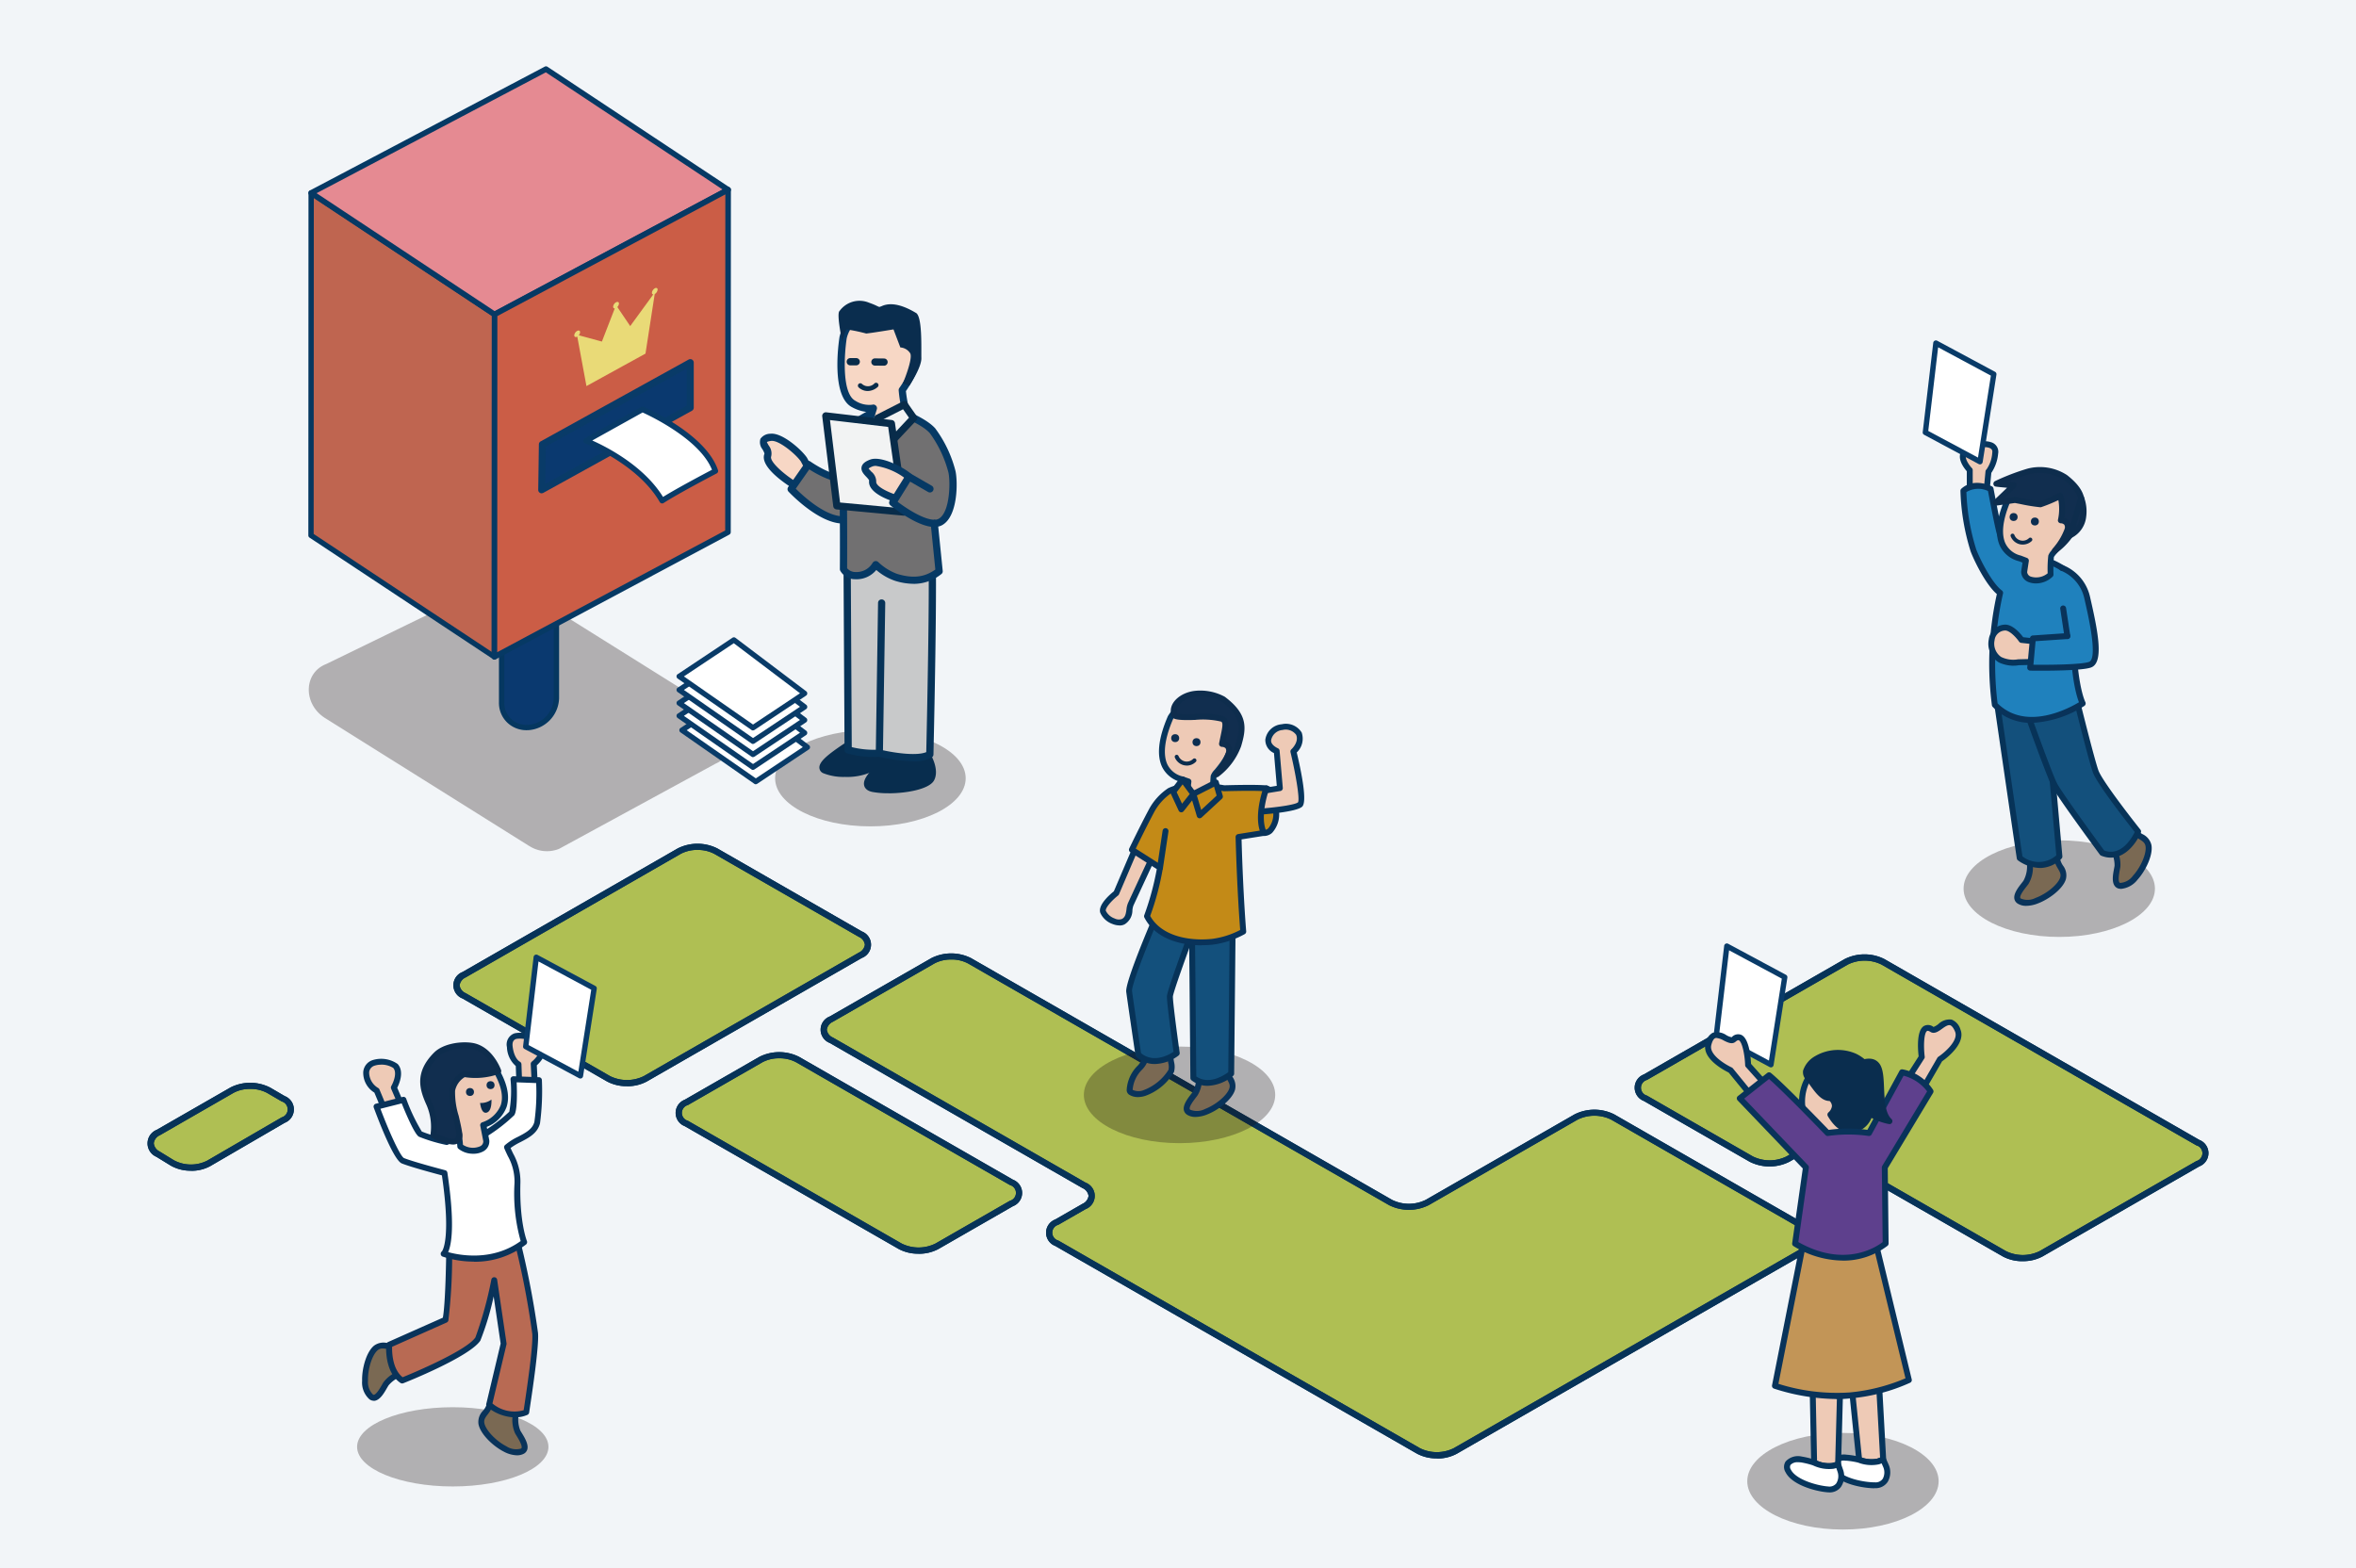 <svg xmlns="http://www.w3.org/2000/svg" xmlns:xlink="http://www.w3.org/1999/xlink" width="341" height="227" viewBox="0 0 341 227"><defs><clipPath id="a"><path d="M12,0H329a12,12,0,0,1,12,12V227a0,0,0,0,1,0,0H0a0,0,0,0,1,0,0V12A12,12,0,0,1,12,0Z" transform="translate(176 3625.001)" fill="#f2f5f8"/></clipPath></defs><g transform="translate(-176 -3625.001)"><rect width="341" height="227" transform="translate(176 3625.001)" fill="#f2f5f8"/><g clip-path="url(#a)"><g transform="translate(197.344 3634.6)"><path d="M64.535,142.707,35.011,124.2c-3.178-2.043-3.071-6.527.193-7.792l23.782-11.577a4.719,4.719,0,0,1,4.235.514L91.6,123.1c3.121,2.007,3.085,6.385-.05,7.734L68.913,143.157a4.71,4.71,0,0,1-4.371-.457Z" transform="translate(-9.341 -29.882)" fill="#180d0d" opacity="0.3"/><path d="M71.77,96.017v23.36a3.549,3.549,0,0,0,3.949,3.578,4.358,4.358,0,0,0,3.964-4.235V95.36l-7.913.657Z" transform="translate(-20.511 -27.257)" fill="#0a396f"/><path d="M75.229,123.2a4,4,0,0,1-2.742-1.05,3.928,3.928,0,0,1-1.257-2.928V95.862a.412.412,0,0,1,.364-.386l7.927-.657a.4.4,0,0,1,.293.1.388.388,0,0,1,.121.286v23.36a4.775,4.775,0,0,1-4.328,4.621c-.121.007-.25.014-.371.014ZM72.008,96.219v23a3.118,3.118,0,0,0,1,2.364,3.308,3.308,0,0,0,2.535.836,3.977,3.977,0,0,0,3.614-3.856V95.627l-7.142.593Z" transform="translate(-20.357 -27.102)" fill="#053760"/><path d="M251.358,174.839a5.915,5.915,0,0,0-5.321,0l-12.962,7.449c-1.464.843-3.856,2.214-5.321,3.057l-10.791,6.2c-1.464.843-1.464,2.214,0,3.057l15.319,8.8a5.915,5.915,0,0,0,5.321,0l1.064-.614a5.915,5.915,0,0,1,5.321,0l24.946,14.326a5.915,5.915,0,0,0,5.321,0l22.689-13.034c1.464-.843,1.464-2.214,0-3.057l-45.578-26.174ZM185.4,209.676a5.915,5.915,0,0,1-5.321,0l-60.926-34.987a5.915,5.915,0,0,0-5.321,0l-14.7,8.441c-1.464.843-1.464,2.214,0,3.057L135.727,207.2c1.464.843,1.464,2.214,0,3.057l-3.956,2.271c-1.464.843-1.464,2.214,0,3.057l52.356,30.066a5.915,5.915,0,0,0,5.321,0l11.769-6.763c1.464-.843,3.792-2.178,5.178-2.971s3.714-2.135,5.178-2.971l1.85-1.064c1.464-.843,3.856-2.214,5.321-3.057l21.532-12.369c1.464-.843,1.464-2.214,0-3.057l-28.017-16.09a5.915,5.915,0,0,0-5.321,0L185.4,209.676ZM78.158,195.192c-1.464.843-1.464,2.214,0,3.057l30.952,17.776a5.915,5.915,0,0,0,5.321,0l10.791-6.2c1.464-.843,1.464-2.214,0-3.057L94.27,188.993a5.915,5.915,0,0,0-5.321,0Zm4.271-36.365a5.915,5.915,0,0,0-5.321,0L45.978,176.71c-1.464.843-1.464,2.214,0,3.057l20.911,12.012a5.915,5.915,0,0,0,5.321,0L103.34,173.9c1.464-.843,1.464-2.214,0-3.057L82.429,158.827ZM1.735,199.556c-1.464.843-1.485,2.25-.043,3.135l2.071,1.271a5.647,5.647,0,0,0,5.263.064l10.791-6.27c1.457-.85,1.457-2.235,0-3.085l-2.107-1.228a5.862,5.862,0,0,0-5.306-.014l-10.67,6.128Z" transform="translate(-0.176 -45.217)" fill="#afbf53"/><path d="M251.358,174.839a5.915,5.915,0,0,0-5.321,0l-12.962,7.449c-1.464.843-3.856,2.214-5.321,3.057l-10.791,6.2c-1.464.843-1.464,2.214,0,3.057l15.319,8.8a5.915,5.915,0,0,0,5.321,0l1.064-.614a5.915,5.915,0,0,1,5.321,0l24.946,14.326a5.915,5.915,0,0,0,5.321,0l22.689-13.034c1.464-.843,1.464-2.214,0-3.057l-45.578-26.174ZM185.4,209.676a5.915,5.915,0,0,1-5.321,0l-60.926-34.987a5.915,5.915,0,0,0-5.321,0l-14.7,8.441c-1.464.843-1.464,2.214,0,3.057L135.727,207.2c1.464.843,1.464,2.214,0,3.057l-3.956,2.271c-1.464.843-1.464,2.214,0,3.057l52.356,30.066a5.915,5.915,0,0,0,5.321,0l11.769-6.763c1.464-.843,3.792-2.178,5.178-2.971s3.714-2.135,5.178-2.971l1.85-1.064c1.464-.843,3.856-2.214,5.321-3.057l21.532-12.369c1.464-.843,1.464-2.214,0-3.057l-28.017-16.09a5.915,5.915,0,0,0-5.321,0L185.4,209.676ZM78.158,195.192c-1.464.843-1.464,2.214,0,3.057l30.952,17.776a5.915,5.915,0,0,0,5.321,0l10.791-6.2c1.464-.843,1.464-2.214,0-3.057L94.27,188.993a5.915,5.915,0,0,0-5.321,0Zm4.271-36.365a5.915,5.915,0,0,0-5.321,0L45.978,176.71c-1.464.843-1.464,2.214,0,3.057l20.911,12.012a5.915,5.915,0,0,0,5.321,0L103.34,173.9c1.464-.843,1.464-2.214,0-3.057L82.429,158.827ZM1.735,199.556c-1.464.843-1.485,2.25-.043,3.135l2.071,1.271a5.647,5.647,0,0,0,5.263.064l10.791-6.27c1.457-.85,1.457-2.235,0-3.085l-2.107-1.228a5.862,5.862,0,0,0-5.306-.014l-10.67,6.128Z" transform="translate(-0.176 -45.217)" fill="#afbf53"/><path d="M186.622,246.541a5.941,5.941,0,0,1-2.885-.686l-52.356-30.066a2.047,2.047,0,0,1,0-3.828l3.956-2.271a1.476,1.476,0,0,0,.871-1.136,1.435,1.435,0,0,0-.871-1.136L98.751,186.408a2.052,2.052,0,0,1,0-3.835l14.7-8.441a6.4,6.4,0,0,1,5.763,0l60.926,34.987a5.507,5.507,0,0,0,4.871,0l.221.393-.221-.393,21.532-12.369a6.4,6.4,0,0,1,5.763,0l28.017,16.09a2.052,2.052,0,0,1,0,3.835l-50.82,29.2a5.921,5.921,0,0,1-2.885.686Zm-70.288-72.209a5.029,5.029,0,0,0-2.435.571l-14.7,8.441a1.476,1.476,0,0,0-.871,1.136,1.426,1.426,0,0,0,.871,1.136l36.587,21.011a2.052,2.052,0,0,1,0,3.835l-3.956,2.271a1.176,1.176,0,0,0,0,2.271l52.356,30.066a5.507,5.507,0,0,0,4.871,0l50.82-29.2a1.176,1.176,0,0,0,0-2.271l-28.017-16.09a5.507,5.507,0,0,0-4.871,0l-21.532,12.369a6.4,6.4,0,0,1-5.763,0L118.769,174.9a5.029,5.029,0,0,0-2.435-.571ZM271.422,218a5.941,5.941,0,0,1-2.885-.686l-24.946-14.326a5.507,5.507,0,0,0-4.871,0l-1.064.614a6.4,6.4,0,0,1-5.763,0l-15.319-8.8a2.052,2.052,0,0,1,0-3.835l29.067-16.7a6.4,6.4,0,0,1,5.763,0l45.578,26.174a2.052,2.052,0,0,1,0,3.835L274.293,217.31a5.922,5.922,0,0,1-2.885.686Zm-30.259-16.476a5.941,5.941,0,0,1,2.885.686l24.946,14.326a5.507,5.507,0,0,0,4.871,0l22.689-13.034a1.176,1.176,0,0,0,0-2.271L250.975,175.06a5.507,5.507,0,0,0-4.871,0l-29.067,16.7a1.176,1.176,0,0,0,0,2.271l15.319,8.8a5.507,5.507,0,0,0,4.871,0l1.064-.614a5.922,5.922,0,0,1,2.885-.686Zm-129.557,15.39a5.941,5.941,0,0,1-2.885-.686L77.768,198.456a2.052,2.052,0,0,1,0-3.835l.221.393-.221-.393,10.791-6.2a6.4,6.4,0,0,1,5.763,0L125.275,206.2a2.052,2.052,0,0,1,0,3.835l-10.791,6.2a5.922,5.922,0,0,1-2.885.686ZM91.445,188.629a5.029,5.029,0,0,0-2.435.571l-10.791,6.2a1.176,1.176,0,0,0,0,2.271l30.952,17.776a5.507,5.507,0,0,0,4.871,0l10.791-6.2a1.176,1.176,0,0,0,0-2.271L93.88,189.2A5.029,5.029,0,0,0,91.445,188.629ZM6.3,204.9a5.773,5.773,0,0,1-2.942-.743l-2.071-1.271a2.113,2.113,0,0,1,.057-3.906l.221.393-.221-.393,10.67-6.128a6.34,6.34,0,0,1,5.756.021l2.107,1.228a2.075,2.075,0,0,1-.007,3.864L9.08,204.241a5.641,5.641,0,0,1-2.785.671Zm8.57-11.834a4.913,4.913,0,0,0-2.407.564L1.8,199.763a1.478,1.478,0,0,0-.886,1.164,1.494,1.494,0,0,0,.85,1.193l2.071,1.271a5.224,5.224,0,0,0,4.8.057l10.791-6.27a1.2,1.2,0,0,0,0-2.307l-2.107-1.228a5.008,5.008,0,0,0-2.45-.578Zm54.527-.4a5.941,5.941,0,0,1-2.885-.686L45.6,179.973a2.052,2.052,0,0,1,0-3.835l31.131-17.883a6.4,6.4,0,0,1,5.763,0l20.911,12.012a2.052,2.052,0,0,1,0,3.835L72.276,191.986a5.922,5.922,0,0,1-2.885.686Zm10.22-34.2a5.029,5.029,0,0,0-2.435.571L46.052,176.924a1.476,1.476,0,0,0-.871,1.136,1.426,1.426,0,0,0,.871,1.136l20.911,12.012a5.507,5.507,0,0,0,4.871,0l31.131-17.883a1.476,1.476,0,0,0,.871-1.136,1.426,1.426,0,0,0-.871-1.136L82.053,159.041a5.029,5.029,0,0,0-2.435-.571Z" transform="translate(0 -45.038)" fill="#073358"/><path d="M186.622,246.541a5.941,5.941,0,0,1-2.885-.686l-52.356-30.066a2.047,2.047,0,0,1,0-3.828l3.956-2.271a1.476,1.476,0,0,0,.871-1.136,1.435,1.435,0,0,0-.871-1.136L98.751,186.408a2.052,2.052,0,0,1,0-3.835l14.7-8.441a6.4,6.4,0,0,1,5.763,0l60.926,34.987a5.507,5.507,0,0,0,4.871,0l.221.393-.221-.393,21.532-12.369a6.4,6.4,0,0,1,5.763,0l28.017,16.09a2.052,2.052,0,0,1,0,3.835l-50.82,29.2a5.921,5.921,0,0,1-2.885.686Zm-70.288-72.209a5.029,5.029,0,0,0-2.435.571l-14.7,8.441a1.476,1.476,0,0,0-.871,1.136,1.426,1.426,0,0,0,.871,1.136l36.587,21.011a2.052,2.052,0,0,1,0,3.835l-3.956,2.271a1.176,1.176,0,0,0,0,2.271l52.356,30.066a5.507,5.507,0,0,0,4.871,0l50.82-29.2a1.176,1.176,0,0,0,0-2.271l-28.017-16.09a5.507,5.507,0,0,0-4.871,0l-21.532,12.369a6.4,6.4,0,0,1-5.763,0L118.769,174.9a5.029,5.029,0,0,0-2.435-.571ZM271.422,218a5.941,5.941,0,0,1-2.885-.686l-24.946-14.326a5.507,5.507,0,0,0-4.871,0l-1.064.614a6.4,6.4,0,0,1-5.763,0l-15.319-8.8a2.052,2.052,0,0,1,0-3.835l29.067-16.7a6.4,6.4,0,0,1,5.763,0l45.578,26.174a2.052,2.052,0,0,1,0,3.835L274.293,217.31a5.922,5.922,0,0,1-2.885.686Zm-30.259-16.476a5.941,5.941,0,0,1,2.885.686l24.946,14.326a5.507,5.507,0,0,0,4.871,0l22.689-13.034a1.176,1.176,0,0,0,0-2.271L250.975,175.06a5.507,5.507,0,0,0-4.871,0l-29.067,16.7a1.176,1.176,0,0,0,0,2.271l15.319,8.8a5.507,5.507,0,0,0,4.871,0l1.064-.614a5.922,5.922,0,0,1,2.885-.686Zm-129.557,15.39a5.941,5.941,0,0,1-2.885-.686L77.768,198.456a2.052,2.052,0,0,1,0-3.835l.221.393-.221-.393,10.791-6.2a6.4,6.4,0,0,1,5.763,0L125.275,206.2a2.052,2.052,0,0,1,0,3.835l-10.791,6.2a5.922,5.922,0,0,1-2.885.686ZM91.445,188.629a5.029,5.029,0,0,0-2.435.571l-10.791,6.2a1.176,1.176,0,0,0,0,2.271l30.952,17.776a5.507,5.507,0,0,0,4.871,0l10.791-6.2a1.176,1.176,0,0,0,0-2.271L93.88,189.2A5.029,5.029,0,0,0,91.445,188.629ZM6.3,204.9a5.773,5.773,0,0,1-2.942-.743l-2.071-1.271a2.113,2.113,0,0,1,.057-3.906l.221.393-.221-.393,10.67-6.128a6.34,6.34,0,0,1,5.756.021l2.107,1.228a2.075,2.075,0,0,1-.007,3.864L9.08,204.241a5.641,5.641,0,0,1-2.785.671Zm8.57-11.834a4.913,4.913,0,0,0-2.407.564L1.8,199.763a1.478,1.478,0,0,0-.886,1.164,1.494,1.494,0,0,0,.85,1.193l2.071,1.271a5.224,5.224,0,0,0,4.8.057l10.791-6.27a1.2,1.2,0,0,0,0-2.307l-2.107-1.228a5.008,5.008,0,0,0-2.45-.578Zm54.527-.4a5.941,5.941,0,0,1-2.885-.686L45.6,179.973a2.052,2.052,0,0,1,0-3.835l31.131-17.883a6.4,6.4,0,0,1,5.763,0l20.911,12.012a2.052,2.052,0,0,1,0,3.835L72.276,191.986a5.922,5.922,0,0,1-2.885.686Zm10.22-34.2a5.029,5.029,0,0,0-2.435.571L46.052,176.924a1.476,1.476,0,0,0-.871,1.136,1.426,1.426,0,0,0,.871,1.136l20.911,12.012a5.507,5.507,0,0,0,4.871,0l31.131-17.883a1.476,1.476,0,0,0,.871-1.136,1.426,1.426,0,0,0-.871-1.136L82.053,159.041a5.029,5.029,0,0,0-2.435-.571Z" transform="translate(0 -45.038)" fill="#073358"/><path d="M154.781,141.513c0,3.842-6.178,6.963-13.791,6.963s-13.791-3.114-13.791-6.963,6.178-6.963,13.791-6.963S154.781,137.664,154.781,141.513Z" transform="translate(-36.355 -38.458)" fill="#190e0e" opacity="0.3"/><path d="M137.172,139.949c2.292,1.071,8.57.4,8.191-2.193-.043-.307-.114-3.7-.114-3.7l-4.328-.757-.186,2.957c-1.378.914-4.813,3.114-3.564,3.7Z" transform="translate(-39.129 -38.101)" fill="#082d4e"/><path d="M139.854,140.755a7.891,7.891,0,0,1-3.114-.536h0a.9.9,0,0,1-.571-.764c-.071-.921,1.3-2.014,3.849-3.7l.171-2.692a.5.5,0,0,1,.2-.379.54.54,0,0,1,.414-.107l4.328.757a.527.527,0,0,1,.436.507c.036,1.607.079,3.428.107,3.635a2.089,2.089,0,0,1-.964,2.05,8.762,8.762,0,0,1-4.849,1.228Zm-2.7-1.5-.2.486.214-.464-.021-.021Zm.086.043c1.593.693,5.342.5,6.835-.607.636-.478.571-.914.55-1.064-.043-.271-.086-2.271-.107-3.335l-3.328-.578-.15,2.371a.51.51,0,0,1-.236.407l-.214.143c-2.021,1.335-3.142,2.235-3.349,2.671Z" transform="translate(-38.918 -37.893)" fill="#082d4e"/><path d="M131.724,80.384l-2.457,1.707s-4.414-2.757-3.814-4.306c.343-.893-1.907-2.292.45-2.578,1.4-.164,4.042,2.143,4.785,3.235Z" transform="translate(-35.673 -21.494)" fill="#f7d7c5"/><path d="M129.06,82.4a.567.567,0,0,1-.279-.079c-1.121-.7-4.721-3.128-4.021-4.942.036-.1-.186-.493-.279-.664a1.633,1.633,0,0,1-.293-1.521,1.773,1.773,0,0,1,1.45-.728c1.678-.2,4.5,2.307,5.278,3.464l1.064,1.985a.526.526,0,0,1-.164.678L129.36,82.3a.513.513,0,0,1-.3.093Zm-3.192-6.9h-.1c-.536.064-.65.179-.65.179.014.05.179.343.279.514a1.838,1.838,0,0,1,.343,1.557c-.25.65,1.464,2.278,3.314,3.492L130.845,80l-.814-1.528c-.657-.971-3.014-2.971-4.156-2.971Z" transform="translate(-35.466 -21.281)" fill="#063964"/><path d="M141.177,80.307s-2.043,2.285-3.285,2.321c-2.007.057-4.956-2.043-4.956-2.043l-2.485,3.571s4.335,4.635,7.7,4.442c3.549-.2,6.813-3.149,6.813-3.149L141.177,80.3Z" transform="translate(-37.284 -22.952)" fill="#717071"/><path d="M137.738,88.925c-3.528,0-7.7-4.428-7.884-4.621a.528.528,0,0,1-.05-.657l2.485-3.571a.5.5,0,0,1,.343-.214.539.539,0,0,1,.393.086c.029.021,2.828,1.993,4.635,1.943.7-.021,2.121-1.271,2.907-2.15a.491.491,0,0,1,.414-.171.537.537,0,0,1,.4.214l3.785,5.149a.527.527,0,0,1-.071.7c-.136.129-3.449,3.078-7.135,3.285h-.229Zm-6.82-5.035c1.007,1,4.371,4.135,6.992,3.978,2.657-.15,5.206-1.985,6.128-2.714L140.916,80.9c-.736.743-2.128,2-3.221,2.028-1.693.036-3.9-1.243-4.835-1.843l-1.95,2.792Z" transform="translate(-37.073 -22.742)" fill="#063964"/><path d="M146.784,144.5c2.9.521,7.62-.164,8.313-1.421s-.493-3.278-.493-3.278a17.6,17.6,0,0,1-4.242.35c-.329.264-1.3.021-1.7.371-1.771,1.557-3.942,3.607-1.878,3.978Z" transform="translate(-41.713 -39.959)" fill="#082d4e"/><path d="M148.75,144.975a12.742,12.742,0,0,1-2.271-.179h0c-.85-.15-1.143-.578-1.236-.907-.271-.986.843-2.207,2.857-3.978a1.957,1.957,0,0,1,1.271-.35,2.431,2.431,0,0,0,.471-.05.455.455,0,0,1,.371-.093,17.138,17.138,0,0,0,4.071-.343.529.529,0,0,1,.557.25c.136.236,1.314,2.321.5,3.8-.678,1.236-3.878,1.857-6.592,1.857Zm1.507-4.506a2.471,2.471,0,0,1-.836.136,1.823,1.823,0,0,0-.628.093c-2.464,2.171-2.6,2.757-2.542,2.914,0,0,.064.093.407.157h0c2.942.528,7.27-.264,7.763-1.157a3.113,3.113,0,0,0-.321-2.442,17.269,17.269,0,0,1-3.849.3Z" transform="translate(-41.501 -39.749)" fill="#082d4e"/><path d="M153.989,96.73c.407,3.278-.236,30.509-.236,30.509-1.893,1.164-7.3-.171-7.3-.171l.329-21.732-.329,21.732a13.4,13.4,0,0,1-4.521-.464L141.77,97.23l12.219-.493Z" transform="translate(-40.52 -27.648)" fill="#c8c9ca"/><path d="M151.06,128.033a23.446,23.446,0,0,1-4.849-.643,14.283,14.283,0,0,1-4.621-.486.519.519,0,0,1-.386-.5l-.164-29.374a.531.531,0,0,1,.5-.528l12.219-.493a.523.523,0,0,1,.543.457c.407,3.278-.207,29.474-.229,30.588a.519.519,0,0,1-.25.436,5.5,5.5,0,0,1-2.764.557Zm-4.278-1.585c1.585.35,4.813.864,6.249.264.064-2.907.564-25.153.271-29.645l-11.212.457.157,28.467a13.384,13.384,0,0,0,3.485.379l.321-21.246a.5.5,0,0,1,.528-.514.518.518,0,0,1,.514.521h0l-.329,21.318Z" transform="translate(-40.311 -27.442)" fill="#073358"/><path d="M154.1,85.893a1.8,1.8,0,0,0,.886-.207c2.043-1.128,1.971-5.985,1.671-7.285a17.389,17.389,0,0,0-2.807-5.92c-1.664-1.864-6.663-3.421-6.663-3.421a19.228,19.228,0,0,0-4.514,2.264c-2.314,1.793-1.935,4.956-1.821,7.763.171,4.342.114,13.426.114,13.426.521,1.193,3.285,1.564,4.664-.643a8.362,8.362,0,0,0,2.928,1.835c3.049.936,4.828.186,6.249-.878Z" transform="translate(-40.23 -19.739)" fill="#717071"/><path d="M150.905,94.444A9.248,9.248,0,0,1,148.2,94a8.229,8.229,0,0,1-2.692-1.557,3.711,3.711,0,0,1-3.107,1.335,2.43,2.43,0,0,1-2.121-1.257.547.547,0,0,1-.043-.214c0-.093.057-9.12-.114-13.4l-.036-.728c-.129-2.657-.271-5.663,2.057-7.47a19.316,19.316,0,0,1,4.663-2.342.517.517,0,0,1,.329,0c.207.064,5.156,1.621,6.9,3.571a17.684,17.684,0,0,1,2.928,6.149c.343,1.45.407,6.577-1.928,7.863a2.043,2.043,0,0,1-.564.207l.65,6.413a.5.5,0,0,1-.207.471,6.4,6.4,0,0,1-4.014,1.407Zm-5.485-3.3a.556.556,0,0,1,.371.15A7.95,7.95,0,0,0,148.506,93c2.764.85,4.321.236,5.549-.621l-.671-6.635a.51.51,0,0,1,.136-.4.537.537,0,0,1,.386-.171,1.278,1.278,0,0,0,.628-.143c1.678-.928,1.707-5.442,1.414-6.706a16.779,16.779,0,0,0-2.692-5.692c-1.385-1.55-5.4-2.928-6.263-3.214a18.411,18.411,0,0,0-4.2,2.121c-1.9,1.471-1.771,4.071-1.657,6.592l.036.736c.164,4.021.121,12.184.114,13.319a1.552,1.552,0,0,0,1.193.55,2.707,2.707,0,0,0,2.507-1.343.539.539,0,0,1,.386-.243h.057Z" transform="translate(-40.021 -19.534)" fill="#063964"/><path d="M140.855,53.426s-1.278,8.163,1.55,9.606a4.025,4.025,0,0,0,2.835.593l-.621,2.021,5.749-.164a19.366,19.366,0,0,1-.95-4.471s2.157-2.942,1.914-4.771c-.436-3.264-.564-4.349-2.178-5.92C147.8,49,142,48.77,140.862,53.426Z" transform="translate(-40.176 -14.146)" fill="#f7d7c5"/><path d="M144.4,65.957a.524.524,0,0,1-.414-.207.53.53,0,0,1-.086-.471l.393-1.286a5.843,5.843,0,0,1-2.342-.707c-3.071-1.571-1.964-9.284-1.828-10.155a.091.091,0,0,1,.007-.043,5.444,5.444,0,0,1,3.949-4.056c1.921-.55,4.256-.236,5.221.7,1.721,1.678,1.878,2.878,2.314,6.085l.021.143c.243,1.793-1.414,4.3-1.9,4.992a19.6,19.6,0,0,0,.914,4.149.529.529,0,0,1-.064.471.515.515,0,0,1-.414.229l-5.749.164H144.4Zm.614-3.064a.548.548,0,0,1,.379.157.523.523,0,0,1,.136.521l-.407,1.321,4.328-.121a18.447,18.447,0,0,1-.764-3.942.562.562,0,0,1,.1-.336c.564-.771,1.993-3.071,1.821-4.392l-.021-.143c-.414-3.114-.543-4.049-2.007-5.471a5.006,5.006,0,0,0-4.2-.443,4.382,4.382,0,0,0-3.214,3.278c-.336,2.185-.757,8,1.271,9.041a3.7,3.7,0,0,0,2.435.557.544.544,0,0,1,.15-.021Z" transform="translate(-39.961 -13.937)" fill="#063964"/><path d="M145.393,65.335a1.919,1.919,0,0,1-1.314-.528.348.348,0,1,1,.493-.493,1.286,1.286,0,0,0,1.807-.086.35.35,0,1,1,.45.536,2.221,2.221,0,0,1-1.428.571Z" transform="translate(-41.151 -18.335)" fill="#082c4a"/><path d="M151.838,68.57l-3.828,1.957,1.95,3.435,3.242-3.449Z" transform="translate(-42.303 -19.599)" fill="#f2f3f3"/><path d="M149.75,74.274h-.064a.513.513,0,0,1-.393-.264l-1.95-3.435a.507.507,0,0,1-.043-.407.525.525,0,0,1,.264-.314L151.4,67.9a.515.515,0,0,1,.664.164L153.421,70a.519.519,0,0,1-.05.657l-3.242,3.449a.514.514,0,0,1-.379.164Zm-1.228-3.742,1.328,2.342,2.464-2.621-.857-1.221-2.942,1.5Z" transform="translate(-42.094 -19.39)" fill="#082c4a"/><path d="M137.48,70.86l9.484,1.114,1.828,12.805-9.72-.907Z" transform="translate(-39.294 -20.254)" fill="#f2f3f3"/><path d="M148.582,85.09h-.05l-9.72-.907a.524.524,0,0,1-.471-.457l-1.593-13.012a.524.524,0,0,1,.15-.436.517.517,0,0,1,.436-.15l9.484,1.114a.523.523,0,0,1,.457.443l1.828,12.8a.538.538,0,0,1-.136.436.514.514,0,0,1-.379.164Zm-9.256-1.907,8.641.807-1.678-11.748-8.42-.993Z" transform="translate(-39.083 -20.043)" fill="#082c4a"/><path d="M153.243,83.99l-2.564,1.75s-4.356-1.114-4.149-2.764c.121-.95-2.407-1.771-.179-2.614,1.321-.5,4.442,1.107,5.421,1.993Z" transform="translate(-41.566 -22.943)" fill="#f7d7c5"/><path d="M150.47,86.053a.4.4,0,0,1-.129-.014c-.8-.207-4.792-1.335-4.535-3.335.014-.107-.3-.436-.436-.578-.35-.371-.778-.828-.65-1.407s.764-.878,1.236-1.057c1.593-.6,4.921,1.157,5.956,2.093l1.514,1.671a.519.519,0,0,1,.129.414.531.531,0,0,1-.229.371l-2.564,1.75a.546.546,0,0,1-.293.093Zm-3.714-5.478a1.288,1.288,0,0,0-.429.064c-.507.193-.593.329-.593.329.029.043.257.286.393.436a1.846,1.846,0,0,1,.707,1.428c-.093.743,1.921,1.678,3.528,2.128l1.871-1.278-1.071-1.193a9.373,9.373,0,0,0-4.421-1.921Z" transform="translate(-41.357 -22.734)" fill="#063964"/><path d="M156.408,84.947l-3.042-1.757-2.335,3.742s3.707,3.007,6.006,3.007" transform="translate(-43.167 -23.778)" fill="#717071"/><path d="M156.829,90.25c-2.457,0-6.17-2.992-6.328-3.121a.519.519,0,0,1-.114-.686l2.335-3.742a.528.528,0,0,1,.707-.179l3.042,1.757a.523.523,0,1,1-.521.907l-2.6-1.5L151.537,86.6c1.221.928,3.749,2.6,5.306,2.6h0a.524.524,0,0,1,.521.521.53.53,0,0,1-.528.521Z" transform="translate(-42.96 -23.568)" fill="#063964"/><path d="M152.866,49.478c.943.564.743,5.156.778,6.535s-1.75,4.014-1.75,4.014l-.928-.35s1.493-3.549,1.064-4.349a1.836,1.836,0,0,0-1.428-.85l-.993-2.614s-2.9.486-3.949.6c0,0,.471-7.027,7.2-2.985Z" transform="translate(-41.632 -13.784)" fill="#0a2d4e"/><path d="M143.085,60.19h-.864a.525.525,0,0,1,0-1.05h.864a.525.525,0,0,1,0,1.05Z" transform="translate(-40.5 -16.904)" fill="#082c4a"/><path d="M148.535,60.257h0l-1.321-.014a.521.521,0,0,1,.007-1.043h0l1.321.014a.521.521,0,0,1-.007,1.043Z" transform="translate(-41.929 -16.921)" fill="#082c4a"/><path d="M144.065,52.265a25.848,25.848,0,0,0-2.821-.593c-.214.064-.65,1.8-.65,1.8s-.871-4.078-.4-4.464a3.57,3.57,0,0,1,4.285-1.2c2.721.95,2.092,1.614,2.092,1.614l-2.507,2.85Z" transform="translate(-40.029 -13.585)" fill="#0a2d4e"/><ellipse cx="13.848" cy="6.992" rx="13.848" ry="6.992" transform="translate(262.859 112.039)" fill="#190e0e" opacity="0.3"/><path d="M380.751,161.08A4.744,4.744,0,0,1,380.2,164c-.428.6-1.885,2.128-.978,2.714,1.685,1.086,5.77-1.443,6.335-3.278.357-1.164-.771-1.75-.886-2.957l-3.928.607Z" transform="translate(-108.308 -45.87)" fill="#7a6953"/><path d="M380.065,167.216a2.224,2.224,0,0,1-1.243-.329,1.037,1.037,0,0,1-.479-.7c-.129-.757.571-1.643,1.078-2.292.1-.129.186-.236.25-.329a4.342,4.342,0,0,0,.471-2.657.438.438,0,0,1,.364-.436l3.928-.607a.414.414,0,0,1,.329.086.437.437,0,0,1,.164.3,2.763,2.763,0,0,0,.457,1.136,2.312,2.312,0,0,1,.414,1.985c-.428,1.4-2.464,2.914-4.1,3.514a4.744,4.744,0,0,1-1.628.329Zm.95-5.956a4.649,4.649,0,0,1-.636,2.8c-.071.1-.171.221-.279.364-.314.4-.971,1.236-.907,1.614,0,.036.021.071.093.121a2.5,2.5,0,0,0,2.114-.086c1.6-.586,3.271-1.971,3.578-2.964.143-.457-.029-.778-.336-1.3a4.4,4.4,0,0,1-.486-1.043l-3.142.486Z" transform="translate(-108.136 -45.693)" fill="#09335a"/><path d="M374.85,129.13s3.171,21.775,3.278,22.382c0,0,2.985,2.428,5.742-.214L381.9,129.159l-7.049-.021Z" transform="translate(-107.142 -36.909)" fill="#13507c"/><path d="M380.857,152.776a5.625,5.625,0,0,1-3.171-1.107.415.415,0,0,1-.15-.257c-.107-.607-3.149-21.5-3.278-22.389a.431.431,0,0,1,.421-.493h0l7.049.021a.434.434,0,0,1,.429.393l1.971,22.139a.432.432,0,0,1-.129.35,4.451,4.451,0,0,1-3.135,1.35ZM378.35,151.1a3.842,3.842,0,0,0,4.9-.15l-1.914-21.539-6.163-.021c.45,3.1,2.885,19.8,3.178,21.711Z" transform="translate(-106.971 -36.738)" fill="#073358"/><path d="M368.909,83.327v-3s-1.385-1.435-.9-2.407c.714-1.428,4.913-2.114,4.585-.036a4.76,4.76,0,0,1-.978,2.664l-.328,3.414-2.378-.643Z" transform="translate(-105.157 -21.887)" fill="#eecab6"/><path d="M371.115,84.23a.315.315,0,0,1-.114-.014l-2.378-.643a.429.429,0,0,1-.314-.414V80.33c-.379-.429-1.378-1.714-.857-2.764.614-1.236,3-1.878,4.321-1.45a1.443,1.443,0,0,1,1.071,1.678,5.882,5.882,0,0,1-.986,2.778l-.314,3.278a.439.439,0,0,1-.428.393Zm-1.95-1.4,1.571.429.279-2.907a.4.4,0,0,1,.143-.279h0a4.707,4.707,0,0,0,.836-2.414c.043-.271.014-.571-.486-.728-1.007-.321-2.921.271-3.292,1.021-.264.521.443,1.521.828,1.921a.421.421,0,0,1,.121.3v2.671Z" transform="translate(-104.985 -21.718)" fill="#06355c"/><path d="M398.04,157.177a4.739,4.739,0,0,1,.864,2.842c-.1.736-.686,2.757.386,2.857,1.993.179,4.449-3.949,4.1-5.842-.221-1.193-1.493-1.193-2.15-2.214l-3.2,2.357Z" transform="translate(-113.77 -44.252)" fill="#7a6953"/><path d="M399.247,163.143a1.211,1.211,0,0,1-.164-.007,1.007,1.007,0,0,1-.743-.4c-.464-.614-.257-1.721-.1-2.528.029-.157.057-.3.071-.407a4.313,4.313,0,0,0-.814-2.571.427.427,0,0,1,.121-.557l3.2-2.357a.417.417,0,0,1,.329-.079.443.443,0,0,1,.286.193,2.867,2.867,0,0,0,.928.8,2.319,2.319,0,0,1,1.285,1.571c.264,1.443-.836,3.728-2.007,5.013a3.418,3.418,0,0,1-2.385,1.335Zm-.821-6.006a4.612,4.612,0,0,1,.728,2.778c-.014.121-.043.279-.079.45-.093.5-.293,1.543-.057,1.857a.161.161,0,0,0,.136.064,2.494,2.494,0,0,0,1.835-1.057c1.15-1.257,1.985-3.257,1.8-4.278-.086-.471-.386-.678-.9-1a4.218,4.218,0,0,1-.914-.7l-2.564,1.885Z" transform="translate(-113.599 -44.084)" fill="#09335a"/><path d="M387.547,126.5s2.435,9.92,3.092,11.734,6.142,8.691,6.142,8.691-1.864,4.449-5.192,3.092c0,0-6.106-8.291-6.927-9.863s-4.492-11.934-4.492-11.934l7.377-1.714Z" transform="translate(-108.662 -36.157)" fill="#13507c"/><path d="M392.652,150.532a3.626,3.626,0,0,1-1.393-.286.45.45,0,0,1-.186-.143c-.25-.343-6.142-8.334-6.963-9.92s-4.371-11.57-4.521-11.991a.434.434,0,0,1,.307-.564l7.377-1.714a.426.426,0,0,1,.514.314c.021.1,2.435,9.913,3.078,11.684.521,1.435,4.564,6.67,6.078,8.57a.417.417,0,0,1,.057.436c-.586,1.4-2.142,3.614-4.356,3.614ZM391.7,149.5c2.464.907,4.014-1.843,4.421-2.678-.936-1.186-5.428-6.906-6.049-8.606-.593-1.621-2.535-9.448-3.007-11.362l-6.5,1.507c.714,2.007,3.614,10.091,4.314,11.427.743,1.428,6.12,8.763,6.82,9.706Z" transform="translate(-108.489 -35.987)" fill="#073358"/><path d="M382.312,96.925s-2.921-2.014-5.249-1.064c0,0-2.892-1.385-3.764-3.835-.286-.8-1.364-6.549-1.364-6.549s-2.307-1.186-3.935.264a32.473,32.473,0,0,0,1.457,8.649c.586,1.543,2.342,5.021,3.864,6.135a45.575,45.575,0,0,0-.764,16.2c4.985,5.071,12.719-.2,12.719-.2s-1.707-3.192-1.343-13.748" transform="translate(-105.184 -24.301)" fill="#1f81bd"/><path d="M377.733,119.165a7.638,7.638,0,0,1-5.642-2.314.411.411,0,0,1-.114-.229,46.42,46.42,0,0,1,.714-16.1c-1.593-1.364-3.249-4.742-3.785-6.149a32.347,32.347,0,0,1-1.485-8.784.427.427,0,0,1,.143-.329c1.828-1.628,4.314-.379,4.414-.329a.446.446,0,0,1,.229.3c.3,1.593,1.121,5.856,1.343,6.485a7.48,7.48,0,0,0,3.385,3.514c2.471-.85,5.335,1.093,5.463,1.178a.426.426,0,0,1-.486.7c-.029-.021-2.764-1.871-4.842-1.021a.457.457,0,0,1-.35-.007c-.121-.057-3.064-1.493-3.978-4.085-.264-.743-1.114-5.228-1.335-6.392a3.317,3.317,0,0,0-3.121.157,31.174,31.174,0,0,0,1.421,8.3c.578,1.507,2.307,4.906,3.714,5.942a.435.435,0,0,1,.164.443,46.193,46.193,0,0,0-.786,15.9c4.142,4.064,10.355.7,11.777-.164-.429-1.107-1.535-4.856-1.228-13.591a.421.421,0,0,1,.443-.414.43.43,0,0,1,.414.443c-.357,10.241,1.271,13.5,1.293,13.533a.437.437,0,0,1-.136.557,15.612,15.612,0,0,1-7.62,2.464Z" transform="translate(-105.018 -24.13)" fill="#09335a"/><path d="M378.352,95.241c-4.971-1.45-2.171-7.606-1.528-9.013a5.2,5.2,0,0,1,2.978-2.171,4.784,4.784,0,0,1,5.106,2.342c2.557,4.592-1.935,7.892-2.064,8.5a20.9,20.9,0,0,0-.079,2.671c-1.185,1.236-3.756,1.15-3.828-.371l.25-1.635-.843-.321Z" transform="translate(-107.315 -24.002)" fill="#eecab6"/><path d="M380.456,98.684a2.843,2.843,0,0,1-.993-.171,1.635,1.635,0,0,1-1.136-1.471v-.086l.193-1.293-.507-.193a4.121,4.121,0,0,1-2.771-2.242c-.793-1.735-.457-4.214.993-7.356a5.457,5.457,0,0,1,3.278-2.407h0a5.26,5.26,0,0,1,5.578,2.55c2.193,3.949-.478,7.013-1.614,8.327a3.971,3.971,0,0,0-.414.514,20.726,20.726,0,0,0-.057,2.535.451.451,0,0,1-.121.307,3.469,3.469,0,0,1-2.442.986Zm-1.264-1.643a.782.782,0,0,0,.578.671,2.612,2.612,0,0,0,2.392-.493,17.256,17.256,0,0,1,.093-2.578,2.321,2.321,0,0,1,.593-.857c1.107-1.271,3.414-3.921,1.514-7.349A4.4,4.4,0,0,0,379.72,84.3a.482.482,0,0,1-.1.014,4.96,4.96,0,0,0-2.585,1.921c-1.671,3.621-1.464,5.613-.993,6.642a3.29,3.29,0,0,0,2.25,1.778.029.029,0,0,1,.029.014l.843.321a.433.433,0,0,1,.271.464l-.243,1.593Z" transform="translate(-107.134 -23.832)" fill="#06355c"/><circle cx="0.578" cy="0.578" r="0.578" transform="translate(269.522 64.661)" fill="#0c2e51"/><circle cx="0.578" cy="0.578" r="0.578" transform="translate(272.6 65.311)" fill="#0c2e51"/><path d="M379.328,96.3a1.854,1.854,0,0,1-.4-.043,1.879,1.879,0,0,1-1.335-1.164.285.285,0,0,1,.536-.193,1.294,1.294,0,0,0,2.114.471.288.288,0,0,1,.407.407,1.891,1.891,0,0,1-1.307.521Z" transform="translate(-107.92 -27.072)" fill="#0b2c4d"/><path d="M384.653,82.9a6.759,6.759,0,0,0-5.371-.857,32.566,32.566,0,0,0-4.606,1.771l2.521.229-2.607,2.507,2.778-.386c.828.136,2.664.557,3.692.621a16.126,16.126,0,0,0,2.871-1.264,6.967,6.967,0,0,1,.086,3.585.974.974,0,0,1,.964,1.3,9.206,9.206,0,0,1-1.828,3.078,9.452,9.452,0,0,0,3.221-4.1c.778-2.407,1.471-3.985-1.714-6.492Z" transform="translate(-107.067 -23.391)" fill="#112e4f"/><path d="M382.972,93.747a.429.429,0,0,1-.321-.714,8.943,8.943,0,0,0,1.735-2.885.674.674,0,0,0-.064-.578.716.716,0,0,0-.486-.2.442.442,0,0,1-.336-.157.409.409,0,0,1-.086-.357,7.218,7.218,0,0,0,.057-2.842,21.449,21.449,0,0,1-2.464,1.014.417.417,0,0,1-.164.021,25.547,25.547,0,0,1-2.764-.443c-.35-.071-.664-.129-.9-.171l-2.714.379a.422.422,0,0,1-.443-.236.436.436,0,0,1,.086-.493l1.935-1.857c-1.743-.157-1.75-.171-1.85-.271a.433.433,0,0,1-.121-.379.428.428,0,0,1,.236-.314,32.65,32.65,0,0,1,4.685-1.8,7.175,7.175,0,0,1,5.742.936h0c3.285,2.578,2.7,4.371,1.957,6.649l-.1.307a9.833,9.833,0,0,1-3.385,4.321.427.427,0,0,1-.243.079Zm1.364-5.149a1.362,1.362,0,0,1,.65.436,1.451,1.451,0,0,1,.243,1.243,5.841,5.841,0,0,0,.55-1.193l.1-.314c.714-2.185,1.143-3.5-1.671-5.706h0a6.328,6.328,0,0,0-5.006-.778,22.989,22.989,0,0,0-3.028,1.078l.871.079a.434.434,0,0,1,.364.286.423.423,0,0,1-.107.45l-1.657,1.593,1.471-.207h.129c.257.043.6.107.993.186a25.522,25.522,0,0,0,2.571.421,14.976,14.976,0,0,0,2.685-1.178.434.434,0,0,1,.643.207,7.243,7.243,0,0,1,.186,3.392Z" transform="translate(-106.894 -23.223)" fill="#0e2d4d"/><path d="M391.258,87.48a5.421,5.421,0,0,1,.3,2.707,3.453,3.453,0,0,1-1.878,2.707Z" transform="translate(-111.381 -25.004)" fill="#112e4f"/><path d="M389.5,93.14a.431.431,0,0,1-.286-.107.441.441,0,0,1-.129-.443l1.578-5.413a.437.437,0,0,1,.386-.307.429.429,0,0,1,.421.257,5.9,5.9,0,0,1,.336,2.935,3.866,3.866,0,0,1-2.142,3.042A.424.424,0,0,1,389.5,93.14ZM391,89.1l-.714,2.442a3.191,3.191,0,0,0,.671-1.6A5.019,5.019,0,0,0,391,89.1Z" transform="translate(-111.206 -24.829)" fill="#0e2d4d"/><path d="M381.51,115.939l-3.457-.379s-1.321-1.907-2.478-1.793c-2.55.243-2.257,3.906-.65,4.642a4.281,4.281,0,0,0,2.642.379l4.806-.114-.864-2.728Z" transform="translate(-106.81 -32.517)" fill="#eecab6"/><path d="M376.729,119.109a5.1,5.1,0,0,1-2.142-.486,3.147,3.147,0,0,1-1.435-3.328,2.421,2.421,0,0,1,2.228-2.128c1.2-.121,2.364,1.307,2.75,1.814l3.271.357a.431.431,0,0,1,.364.3l.864,2.728a.419.419,0,0,1-.057.379.43.43,0,0,1-.336.179l-4.763.114a3.791,3.791,0,0,1-.728.064Zm-1.221-5.092h-.057a1.573,1.573,0,0,0-1.464,1.414,2.333,2.333,0,0,0,.95,2.407,4,4,0,0,0,2.364.357.417.417,0,0,1,.093-.014l4.235-.107-.607-1.921-3.178-.35a.442.442,0,0,1-.307-.179c-.443-.636-1.371-1.614-2.021-1.614Z" transform="translate(-106.643 -32.344)" fill="#06355c"/><path d="M386.188,101.69a6.079,6.079,0,0,1,3.592,4.164c.657,2.95,2.214,9.227.428,9.841-1.571.543-8.649.421-8.649.421l.393-4.228,4.985-.343" transform="translate(-109.06 -29.066)" fill="#1f81bd"/><path d="M383.044,116.378c-.921,0-1.578-.007-1.664-.014a.433.433,0,0,1-.314-.143.419.419,0,0,1-.107-.329l.393-4.228a.429.429,0,0,1,.4-.386l4.985-.343a.426.426,0,0,1,.457.4.431.431,0,0,1-.4.457l-4.628.314-.314,3.407c2.221.029,6.9-.007,8.042-.407,1.314-.45-.057-6.477-.571-8.749l-.136-.593a5.639,5.639,0,0,0-3.364-3.871.428.428,0,0,1,.371-.771,6.458,6.458,0,0,1,3.828,4.456l.136.593c1.086,4.763,1.9,9.1.014,9.748-1.143.393-4.913.457-7.135.457Z" transform="translate(-108.887 -28.892)" fill="#09335a"/><line x1="0.607" y1="3.999" transform="translate(277.271 78.473)" fill="#198a3b"/><path d="M388.676,114.137a.423.423,0,0,1-.421-.364l-.607-4a.426.426,0,1,1,.843-.129l.607,4a.428.428,0,0,1-.357.486h-.064Z" transform="translate(-110.798 -31.236)" fill="#09335a"/><ellipse cx="13.848" cy="6.992" rx="13.848" ry="6.992" transform="translate(135.53 141.891)" fill="#190e0e" opacity="0.3"/><path d="M226.077,146.36s1.471.186,1.414,3.414-1.771,3.035-1.771,3.035-1.357-.193-1.35-3.035S226.077,146.36,226.077,146.36Z" transform="translate(-64.13 -41.834)" fill="#c38a17"/><path d="M225.6,153.068h-.107c-.079-.014-1.743-.286-1.728-3.464.014-3.107,1.921-3.792,2-3.814a.447.447,0,0,1,.193-.021c.079.007,1.85.271,1.785,3.842a3.973,3.973,0,0,1-1.014,3.014,1.765,1.765,0,0,1-1.128.45Zm.329-6.42c-.343.186-1.3.886-1.307,2.957-.007,2.335.957,2.6.993,2.607a.9.9,0,0,0,.571-.257,3.175,3.175,0,0,0,.7-2.364C226.924,147.333,226.188,146.776,225.924,146.647Z" transform="translate(-63.955 -41.664)" fill="#09335a"/><path d="M204.834,199.789c.071.521.143,1.014.221,1.457a2.444,2.444,0,0,1,.007,1.243c-.421,1.171-3.949,4.328-5.878,3.049-.436-.286.207-2.5,1.321-3.514a3.388,3.388,0,0,0,.971-2.414Z" transform="translate(-56.892 -57.055)" fill="#7a6953"/><path d="M200.069,206.087a2.32,2.32,0,0,1-1.293-.364.815.815,0,0,1-.329-.65,5.36,5.36,0,0,1,1.6-3.542,2.911,2.911,0,0,0,.828-2.114.414.414,0,0,1,.143-.3.407.407,0,0,1,.307-.107l3.357.179a.427.427,0,0,1,.4.371c.071.514.143,1.007.221,1.443a2.878,2.878,0,0,1-.007,1.457,7.906,7.906,0,0,1-4.085,3.428,3.611,3.611,0,0,1-1.15.2Zm-.764-1.05a1.942,1.942,0,0,0,1.635.029,7.292,7.292,0,0,0,3.549-2.907,1.988,1.988,0,0,0-.021-.978c-.064-.378-.121-.764-.179-1.164l-2.585-.136a3.539,3.539,0,0,1-1.071,2.278,4.58,4.58,0,0,0-1.321,2.878Z" transform="translate(-56.719 -56.883)" fill="#09335a"/><path d="M212.36,203.827a4.758,4.758,0,0,1-.507,2.928c-.421.607-1.857,2.15-.943,2.721,1.7,1.057,5.749-1.521,6.292-3.364.343-1.164-.793-1.735-.921-2.942l-3.914.657Z" transform="translate(-60.197 -58.072)" fill="#7a6953"/><path d="M211.716,209.983a2.267,2.267,0,0,1-1.207-.314,1.042,1.042,0,0,1-.486-.693c-.136-.757.55-1.65,1.05-2.307.1-.129.186-.243.25-.329a4.33,4.33,0,0,0,.436-2.664.433.433,0,0,1,.357-.443l3.914-.657a.417.417,0,0,1,.329.079.412.412,0,0,1,.164.3,2.629,2.629,0,0,0,.471,1.128,2.3,2.3,0,0,1,.436,1.978c-.414,1.407-2.428,2.95-4.056,3.571a4.7,4.7,0,0,1-1.664.35Zm.914-5.963a4.6,4.6,0,0,1-.6,2.807c-.071.1-.164.229-.271.364-.314.407-.957,1.243-.886,1.628,0,.036.021.071.093.121a2.516,2.516,0,0,0,2.114-.107c1.593-.607,3.242-2.014,3.535-3.007.136-.457-.036-.778-.35-1.3a4.653,4.653,0,0,1-.5-1.036l-3.135.528Z" transform="translate(-60.024 -57.901)" fill="#09335a"/><path d="M217.575,174.47l-.207,21.211s-3.021,2.557-5.485.628l-.193-21.561Z" transform="translate(-60.505 -49.869)" fill="#13507c"/><path d="M213.782,197.269a3.718,3.718,0,0,1-2.335-.8.427.427,0,0,1-.164-.336l-.193-21.561a.426.426,0,0,1,.407-.429l5.885-.286a.376.376,0,0,1,.314.121.4.4,0,0,1,.129.314l-.207,21.211a.429.429,0,0,1-.15.321A6.132,6.132,0,0,1,213.782,197.269Zm-1.643-1.357c1.857,1.278,4.035-.179,4.628-.621l.2-20.554-5.021.243Z" transform="translate(-60.334 -49.693)" fill="#073358"/><path d="M207.975,174.558s-3.078,8.284-3.128,9.127.978,8.234.978,8.234-3.107,2.428-5.556.214c0,0-1.15-7.82-1.321-9.148s4.121-11.305,4.121-11.305l4.906,2.871Z" transform="translate(-56.862 -49.071)" fill="#13507c"/><path d="M202.492,193.323a3.878,3.878,0,0,1-2.671-1.036.432.432,0,0,1-.136-.257c-.014-.079-1.157-7.834-1.328-9.156-.179-1.378,3.428-9.841,4.156-11.527a.419.419,0,0,1,.257-.236.457.457,0,0,1,.35.036l4.906,2.871a.433.433,0,0,1,.186.521c-1.178,3.178-3.064,8.434-3.1,9.006s.564,5.2.978,8.149a.441.441,0,0,1-.164.4A5.946,5.946,0,0,1,202.492,193.323Zm-1.985-1.571c1.807,1.5,4.028.243,4.692-.2-.2-1.457-1-7.263-.95-8.063s2.314-6.977,3.028-8.913l-4.178-2.442c-2,4.671-4,9.87-3.9,10.634.157,1.207,1.136,7.87,1.3,8.984Z" transform="translate(-56.693 -48.903)" fill="#073358"/><path d="M224.374,143.377l-.014,2.835s5.8-.35,6.592-1.093c.707-.664-.964-7.656-.964-7.656s1.378-1.228.793-2.585c-.628-1.464-4.171-1.385-4.442.914-.121,1.043,1.236,1.607,1.236,1.607l.464,5.378-3.671.6Z" transform="translate(-64.127 -38.272)" fill="#eecab6"/><path d="M224.188,146.468a.443.443,0,0,1-.293-.114.426.426,0,0,1-.136-.314l.014-2.835a.429.429,0,0,1,.357-.421l3.278-.536L227,137.506a2.071,2.071,0,0,1-1.25-1.935,2.6,2.6,0,0,1,2.385-2.235,2.678,2.678,0,0,1,2.878,1.2,2.757,2.757,0,0,1-.714,2.885c.771,3.257,1.507,7.163.786,7.842-.843.786-5.463,1.128-6.856,1.207H224.2Zm.436-2.9v2.014c2.6-.186,5.463-.578,5.863-.95.271-.5-.35-4.156-1.093-7.249a.444.444,0,0,1,.129-.421c.014-.007,1.143-1.043.686-2.1a1.876,1.876,0,0,0-1.964-.693,1.824,1.824,0,0,0-1.657,1.485c-.079.693.964,1.157.971,1.157a.423.423,0,0,1,.257.357l.464,5.378a.424.424,0,0,1-.357.457l-3.314.543Z" transform="translate(-63.955 -38.1)" fill="#06355c"/><path d="M198.523,157.9l-2.95,6.913s-2.235,1.75-1.907,2.707,2.05,1.885,2.935,1.414c1.028-.55.757-1.814,1.05-2.478s3.221-6.956,3.221-6.956l-2.35-1.6Z" transform="translate(-55.344 -45.132)" fill="#eecab6"/><path d="M195.857,169.321a2.851,2.851,0,0,1-1.007-.207,3.036,3.036,0,0,1-1.771-1.621c-.371-1.1,1.307-2.585,1.964-3.114l2.907-6.813a.417.417,0,0,1,.271-.243.44.44,0,0,1,.364.057l2.35,1.6a.437.437,0,0,1,.15.536c-.029.064-2.928,6.3-3.221,6.949a2.7,2.7,0,0,0-.136.657,2.38,2.38,0,0,1-1.107,2.028,1.568,1.568,0,0,1-.764.179Zm2.678-10.941-2.75,6.435a.493.493,0,0,1-.129.171c-.943.743-1.9,1.835-1.771,2.228a2.257,2.257,0,0,0,1.271,1.1,1.333,1.333,0,0,0,1.057.071c.471-.25.564-.714.657-1.385a3.093,3.093,0,0,1,.207-.886c.257-.578,2.457-5.313,3.071-6.635Zm-3.142,6.27Z" transform="translate(-55.17 -44.963)" fill="#06355c"/><path d="M215.626,166.952s-.443-5.156-.686-13.7l3.664-.578c-1.136-2.4.357-6.449.357-6.449-1.543-.164-6.12-.014-6.12-.014s-5.156-.986-7.913.386a8.271,8.271,0,0,0-2.607,2.907c-1.35,2.542-2.821,5.6-2.821,5.6l4.056,2.592a40.248,40.248,0,0,1-1.878,7.035c1.771,3.421,6.27,4.021,9.434,3.707a12.674,12.674,0,0,0,4.5-1.478Z" transform="translate(-57.021 -41.694)" fill="#c38a17"/><path d="M209.459,168.749c-3.249,0-6.777-1.036-8.313-4.014a.427.427,0,0,1-.021-.35,40.3,40.3,0,0,0,1.814-6.67l-3.828-2.442a.429.429,0,0,1-.157-.55c.014-.029,1.485-3.092,2.828-5.62a8.547,8.547,0,0,1,2.792-3.092c2.742-1.364,7.57-.536,8.134-.428.514-.014,4.642-.136,6.128.021a.437.437,0,0,1,.321.2.4.4,0,0,1,.036.371c-.014.036-1.421,3.906-.371,6.113a.431.431,0,0,1-.007.386.424.424,0,0,1-.314.221l-3.292.521c.236,8.206.664,13.248.671,13.3a.429.429,0,0,1-.207.407A13.006,13.006,0,0,1,211,168.656c-.5.05-1.021.079-1.543.079Zm-7.47-4.242c1.65,2.935,5.67,3.642,8.927,3.314a12.191,12.191,0,0,0,4.092-1.293c-.093-1.193-.457-6.092-.664-13.448a.438.438,0,0,1,.364-.436l3.135-.5c-.628-1.985.029-4.606.371-5.72-1.828-.093-5.485.021-5.528.021a.407.407,0,0,1-.093-.007c-.05-.007-5.042-.943-7.642.343a7.792,7.792,0,0,0-2.414,2.728c-1.071,2.014-2.221,4.378-2.642,5.242l3.735,2.385a.433.433,0,0,1,.193.421,39.317,39.317,0,0,1-1.835,6.935Z" transform="translate(-56.853 -41.512)" fill="#09335a"/><path d="M205.039,160.56h-.064a.422.422,0,0,1-.357-.486l.793-5.3a.426.426,0,1,1,.843.129l-.793,5.3a.423.423,0,0,1-.421.364Z" transform="translate(-58.482 -44.136)" fill="#06355c"/><path d="M208.585,140.01c-5-1.335-2.35-7.556-1.735-8.97a5.225,5.225,0,0,1,2.928-2.242,4.792,4.792,0,0,1,5.163,2.221c2.657,4.535-1.75,7.934-1.864,8.541a20.816,20.816,0,0,0-.014,2.671l-3.835-.286.207-1.643-.85-.3Z" transform="translate(-58.764 -36.784)" fill="#eecab6"/><path d="M212.89,142.485h-.029l-3.835-.286a.417.417,0,0,1-.3-.157.447.447,0,0,1-.093-.329l.164-1.3-.507-.179a4.174,4.174,0,0,1-2.828-2.178c-.828-1.714-.557-4.2.821-7.377a5.478,5.478,0,0,1,3.221-2.485h0a5.245,5.245,0,0,1,5.635,2.421c2.285,3.9-.314,7.027-1.421,8.363a3.917,3.917,0,0,0-.4.521,23.051,23.051,0,0,0,0,2.535.464.464,0,0,1-.129.329A.421.421,0,0,1,212.89,142.485Zm-3.357-1.107,2.907.214a14.812,14.812,0,0,1,.043-2.292,2.346,2.346,0,0,1,.571-.871c1.078-1.3,3.321-4,1.343-7.377a4.317,4.317,0,0,0-4.692-2.021.421.421,0,0,1-.1.014,4.92,4.92,0,0,0-2.542,1.985c-1.585,3.657-1.328,5.642-.836,6.663a3.275,3.275,0,0,0,2.292,1.728c.014,0,.021,0,.029.007l.85.3a.429.429,0,0,1,.286.457l-.15,1.193Z" transform="translate(-58.592 -36.609)" fill="#06355c"/><path d="M215.005,130.787c-1.128-.457-3.521-.271-4.478-.257-2.992.057-2.485-.343-2.514-.821-.071-1.136,1.285-2.328,3.071-2.542a7.162,7.162,0,0,1,4.049.757c3.242,2.428,2.935,4.292,2.214,6.72a9.3,9.3,0,0,1-3.128,4.171,9.241,9.241,0,0,0,1.757-3.121.979.979,0,0,0-.993-1.278c.407-2.114.836-3.3.021-3.628Z" transform="translate(-59.45 -36.338)" fill="#112e4f"/><path d="M214.043,139.073a.429.429,0,0,1-.329-.707,8.754,8.754,0,0,0,1.664-2.921.7.7,0,0,0-.071-.571.73.73,0,0,0-.5-.193h0a.441.441,0,0,1-.336-.157.43.43,0,0,1-.093-.357c.071-.364.143-.707.207-1.014.279-1.314.407-2,.071-2.135h0a11.611,11.611,0,0,0-3.742-.243c-.221.007-.414.014-.571.021-1.971.036-2.5-.121-2.771-.414a.836.836,0,0,1-.186-.686.689.689,0,0,0,0-.121c-.093-1.414,1.457-2.757,3.449-3a7.468,7.468,0,0,1,4.356.843c3.421,2.557,3.142,4.592,2.371,7.185a9.763,9.763,0,0,1-3.278,4.392.423.423,0,0,1-.25.086Zm1.271-5.171a1.4,1.4,0,0,1,.65.414,1.45,1.45,0,0,1,.271,1.243,6.005,6.005,0,0,0,.529-1.2c.714-2.4.928-4.014-2.064-6.256a6.832,6.832,0,0,0-3.742-.678c-1.657.2-2.75,1.264-2.692,2.092,0,.086,0,.171-.007.257v.043a6.749,6.749,0,0,0,2.092.129c.15,0,.343-.007.55-.014a12.02,12.02,0,0,1,4.092.3h0c1.007.407.771,1.543.443,3.107-.036.179-.079.371-.121.571Z" transform="translate(-59.273 -36.168)" fill="#0e2d4d"/><circle cx="0.578" cy="0.578" r="0.578" transform="translate(148.171 96.67)" fill="#0c2e51"/><circle cx="0.578" cy="0.578" r="0.578" transform="translate(151.256 97.249)" fill="#0c2e51"/><path d="M209.923,141.1a1.953,1.953,0,0,1-.357-.036,1.894,1.894,0,0,1-1.364-1.136.285.285,0,0,1,.528-.214,1.328,1.328,0,0,0,.943.786,1.312,1.312,0,0,0,1.171-.357.288.288,0,0,1,.407.407,1.887,1.887,0,0,1-1.335.557Z" transform="translate(-59.503 -39.885)" fill="#0b2c4d"/><path d="M215.224,145.16l-3.264,1.671.921,3.085,2.935-2.714Z" transform="translate(-60.582 -41.491)" fill="#c38a17"/><path d="M212.708,150.171a.315.315,0,0,1-.114-.014.427.427,0,0,1-.3-.293l-.921-3.085a.434.434,0,0,1,.214-.507l3.264-1.671a.428.428,0,0,1,.607.257l.586,2.043a.433.433,0,0,1-.121.436l-2.935,2.714a.443.443,0,0,1-.293.114Zm-.407-3.3.621,2.085,2.235-2.071-.371-1.293-2.485,1.271Z" transform="translate(-60.41 -41.318)" fill="#09335a"/><path d="M209.237,144.54l1.557,2.114-1.735,2.214-1.178-2.542Z" transform="translate(-59.416 -41.314)" fill="#c38a17"/><path d="M208.886,149.125h-.05a.424.424,0,0,1-.343-.243l-1.178-2.542a.432.432,0,0,1,.05-.443l1.357-1.785a.447.447,0,0,1,.343-.171.426.426,0,0,1,.343.171l1.557,2.114a.429.429,0,0,1-.007.521l-1.743,2.214a.416.416,0,0,1-.336.164Zm-.678-2.914.778,1.671,1.107-1.407-1.028-1.393Z" transform="translate(-59.243 -41.142)" fill="#09335a"/><path d="M59.688,92.813,33.15,75.23l.021-49.57L59.71,43.243Z" transform="translate(-9.473 -7.334)" fill="#bf6550"/><path d="M59.531,93.044a.4.4,0,0,1-.214-.064L32.771,75.4a.387.387,0,0,1-.171-.321l.021-49.57a.4.4,0,0,1,.2-.343.387.387,0,0,1,.393.021L59.76,42.767a.387.387,0,0,1,.171.321l-.021,49.57a.4.4,0,0,1-.2.343.41.41,0,0,1-.179.043ZM33.371,74.869,59.146,91.944,59.167,43.3,33.393,26.22Z" transform="translate(-9.315 -7.179)" fill="#053760"/><path d="M93.52,18.031l-33.8,18.04L33.18,18.488,67.16.57Z" transform="translate(-9.481 -0.162)" fill="#e58a92"/><path d="M59.555,36.316a.4.4,0,0,1-.221-.064L32.788,18.669a.4.4,0,0,1-.179-.357.379.379,0,0,1,.214-.336L66.811.051a.4.4,0,0,1,.414.021l26.36,17.461a.4.4,0,0,1,.179.357.379.379,0,0,1-.214.336l-33.8,18.047a.455.455,0,0,1-.193.05ZM33.8,18.369,59.577,35.445,92.564,17.833,66.976.872,33.8,18.362Z" transform="translate(-9.318 0)" fill="#063964"/><path d="M104.112,74.583,70.31,92.63l.021-49.57,33.8-18.04Z" transform="translate(-20.094 -7.151)" fill="#cb5d46"/><path d="M70.15,92.873a.43.43,0,0,1-.207-.057.4.4,0,0,1-.193-.35l.021-49.57a.412.412,0,0,1,.214-.357l33.8-18.047a.418.418,0,0,1,.4.007.4.4,0,0,1,.193.35l-.021,49.57a.412.412,0,0,1-.214.357l-33.8,18.047A.455.455,0,0,1,70.15,92.873Zm.428-49.735-.021,48.649,32.995-17.611.021-48.649L70.578,43.138Zm33.373,31.281Z" transform="translate(-19.934 -6.986)" fill="#063964"/><path d="M101.386,66.587,79.89,78.471l.093-6.57L101.394,60.06Z" transform="translate(-22.832 -17.167)" fill="#0a396f"/><path d="M79.69,78.775a.466.466,0,0,1-.257-.071.486.486,0,0,1-.243-.443l.093-6.57a.5.5,0,0,1,.257-.436l21.411-11.841a.518.518,0,0,1,.5,0,.5.5,0,0,1,.25.436v6.527a.505.505,0,0,1-.264.443L79.94,78.7a.494.494,0,0,1-.243.064ZM80.283,72l-.071,5.413,20.475-11.32V60.721l-20.4,11.284Zm20.9-5.613Z" transform="translate(-22.632 -16.964)" fill="#093b68"/><path d="M107.6,78.457s-5.4,2.814-7.706,4.292c-3.285-5.706-11.012-8.67-11.012-8.67l8.17-4.549s8.834,3.778,10.548,8.92Z" transform="translate(-25.402 -19.873)" fill="#fff"/><path d="M99.735,82.992a.285.285,0,0,1-.093-.014.412.412,0,0,1-.25-.186c-3.171-5.513-10.734-8.47-10.812-8.5a.388.388,0,0,1-.25-.343.382.382,0,0,1,.2-.371L96.7,69.03a.428.428,0,0,1,.35-.021c.364.157,9.013,3.906,10.77,9.163a.4.4,0,0,1-.193.478c-.057.029-5.413,2.821-7.677,4.278a.378.378,0,0,1-.214.064ZM89.622,73.88c2.007.893,7.434,3.621,10.241,8.17,2.107-1.307,5.963-3.342,7.085-3.935-1.743-4.371-8.834-7.742-10.041-8.291Z" transform="translate(-25.244 -19.717)" fill="#093b68"/><path d="M126.484,134.924l-7.47,4.971-10.684-7.442,7.92-5.263Z" transform="translate(-30.962 -36.355)" fill="#fff"/><path d="M118.86,140.123a.357.357,0,0,1-.221-.071l-10.684-7.442a.38.38,0,0,1-.164-.321.366.366,0,0,1,.171-.314l7.913-5.271a.375.375,0,0,1,.443.014l10.234,7.734a.377.377,0,0,1,.15.321.362.362,0,0,1-.171.307l-7.47,4.971a.378.378,0,0,1-.214.064Zm-10-7.82,10,6.963,6.8-4.528-9.584-7.242-7.213,4.8Z" transform="translate(-30.807 -36.197)" fill="#093b68"/><path d="M125.917,132.007l-7.47,4.978-10.677-7.442,7.913-5.263Z" transform="translate(-30.801 -35.523)" fill="#fff"/><path d="M118.29,137.213a.357.357,0,0,1-.221-.071L107.384,129.7a.38.38,0,0,1-.164-.321.366.366,0,0,1,.171-.314l7.92-5.271a.375.375,0,0,1,.443.014l10.234,7.734a.377.377,0,0,1,.15.321.362.362,0,0,1-.171.307l-7.47,4.971a.378.378,0,0,1-.214.064Zm-10-7.82,10,6.963,6.8-4.528-9.584-7.242-7.213,4.8Z" transform="translate(-30.644 -35.365)" fill="#093b68"/><path d="M125.917,129.424l-7.47,4.971-10.677-7.434,7.913-5.271Z" transform="translate(-30.801 -34.782)" fill="#fff"/><path d="M118.29,134.623a.357.357,0,0,1-.221-.071l-10.684-7.442a.38.38,0,0,1-.164-.321.366.366,0,0,1,.171-.314l7.92-5.271a.375.375,0,0,1,.443.014l10.234,7.734a.377.377,0,0,1,.15.321.362.362,0,0,1-.171.307l-7.47,4.971a.378.378,0,0,1-.214.064Zm-10-7.82,10,6.963,6.8-4.528L115.5,122l-7.213,4.8Z" transform="translate(-30.644 -34.625)" fill="#093b68"/><path d="M125.917,126.747l-7.47,4.978-10.677-7.442,7.913-5.263Z" transform="translate(-30.801 -34.019)" fill="#fff"/><path d="M118.29,131.953a.357.357,0,0,1-.221-.071l-10.684-7.442a.38.38,0,0,1-.164-.321.366.366,0,0,1,.171-.314l7.92-5.271a.375.375,0,0,1,.443.014l10.234,7.734a.377.377,0,0,1,.15.321.362.362,0,0,1-.171.307l-7.47,4.971a.378.378,0,0,1-.214.064Zm-10-7.82,10,6.963,6.8-4.528-9.584-7.242-7.213,4.8Z" transform="translate(-30.644 -33.862)" fill="#093b68"/><path d="M125.917,124.014l-7.47,4.971-10.677-7.434,7.913-5.271Z" transform="translate(-30.801 -33.236)" fill="#fff"/><path d="M118.29,129.213a.357.357,0,0,1-.221-.071L107.384,121.7a.38.38,0,0,1-.164-.321.366.366,0,0,1,.171-.314l7.92-5.271a.375.375,0,0,1,.443.014l10.234,7.734a.377.377,0,0,1,.15.321.362.362,0,0,1-.171.307l-7.47,4.971a.378.378,0,0,1-.214.064Zm-10-7.82,10,6.963,6.8-4.528-9.584-7.242-7.213,4.8Z" transform="translate(-30.644 -33.078)" fill="#093b68"/><path d="M368.226,73.269l-7.906-4.242L361.841,56.1l8.377,4.5Z" transform="translate(-102.989 -16.035)" fill="#fff"/><path d="M368.07,73.5a.417.417,0,0,1-.186-.043l-7.906-4.242a.374.374,0,0,1-.2-.386L361.3,55.9a.4.4,0,0,1,.207-.3.408.408,0,0,1,.364,0l8.377,4.5a.4.4,0,0,1,.2.4l-1.993,12.669a.408.408,0,0,1-.207.286.38.38,0,0,1-.171.043Zm-7.492-4.842,7.2,3.857,1.864-11.862-7.634-4.1-1.428,12.105Z" transform="translate(-102.833 -15.88)" fill="#093b68"/><path d="M325.856,195.489l-7.906-4.242,1.521-12.926,8.377,4.5Z" transform="translate(-90.878 -50.969)" fill="#fff"/><path d="M325.7,195.72a.417.417,0,0,1-.186-.043l-7.906-4.242a.374.374,0,0,1-.2-.386l1.521-12.926a.4.4,0,0,1,.207-.3.408.408,0,0,1,.364,0l8.377,4.5a.394.394,0,0,1,.2.4l-1.993,12.669a.408.408,0,0,1-.207.286.38.38,0,0,1-.171.043Zm-7.492-4.842,7.2,3.857,1.864-11.862-7.634-4.1Z" transform="translate(-90.722 -50.815)" fill="#093b68"/><ellipse cx="13.848" cy="5.735" rx="13.848" ry="5.735" transform="translate(30.341 194.097)" fill="#190e0e" opacity="0.3"/><path d="M50.578,210.765l-2.257-5.271s1.2-2.043.229-3.128c-.564-.628-4-1.285-4.235.886a3.028,3.028,0,0,0,1.528,2.671l2.221,5.335,2.514-.5Z" transform="translate(-12.66 -57.668)" fill="#eecab6"/><path d="M47.894,211.526a.418.418,0,0,1-.393-.264l-2.171-5.206a3.344,3.344,0,0,1-1.607-3.007,1.961,1.961,0,0,1,1.443-1.721,4.154,4.154,0,0,1,3.542.593c.978,1.093.229,2.85-.071,3.435l2.171,5.078a.449.449,0,0,1-.014.371.439.439,0,0,1-.293.221l-2.514.5s-.057.007-.086.007Zm-1.628-9.506a2.734,2.734,0,0,0-.843.121,1.112,1.112,0,0,0-.85.993,2.635,2.635,0,0,0,1.314,2.257.457.457,0,0,1,.179.207l2.085,5.013,1.657-.329-2.05-4.785a.456.456,0,0,1,.021-.386c.286-.493.9-1.928.279-2.628a3.2,3.2,0,0,0-1.8-.471Z" transform="translate(-12.49 -57.501)" fill="#06355c"/><path d="M72.726,272.2a4.751,4.751,0,0,0,.193,2.964c.35.65,1.621,2.335.643,2.807-1.807.871-5.556-2.128-5.892-4.014-.214-1.193.978-1.643,1.236-2.828Z" transform="translate(-19.332 -77.497)" fill="#7a6953"/><path d="M72.644,278.385a4.315,4.315,0,0,1-1.928-.543c-1.55-.793-3.385-2.535-3.649-3.985a2.3,2.3,0,0,1,.65-1.921,2.677,2.677,0,0,0,.586-1.071.439.439,0,0,1,.2-.279.424.424,0,0,1,.336-.043l3.821,1.071a.427.427,0,0,1,.307.478,4.316,4.316,0,0,0,.15,2.692c.05.1.129.221.214.357.428.7,1.014,1.664.8,2.4a1.034,1.034,0,0,1-.557.643,2.083,2.083,0,0,1-.928.2Zm-3.635-6.906a4.378,4.378,0,0,1-.607.978c-.364.486-.571.778-.486,1.25.186,1.021,1.678,2.6,3.192,3.371a2.54,2.54,0,0,0,2.093.336c.079-.036.1-.079.107-.107.107-.371-.443-1.278-.707-1.714-.093-.15-.179-.286-.236-.393a4.7,4.7,0,0,1-.3-2.857L69,271.479Z" transform="translate(-19.158 -77.325)" fill="#09335a"/><path d="M77.175,206.179l-.286-5.628s1.75-1.343,1.064-2.6c-.764-1.407-4.849-2.614-4.521.114.25,2.092,1.271,2.542,1.271,2.542l.2,5.549,2.271.021Z" transform="translate(-20.981 -56.146)" fill="#eecab6"/><path d="M77.005,206.438h0l-2.271-.021a.425.425,0,0,1-.421-.414l-.193-5.321a3.768,3.768,0,0,1-1.278-2.728,1.7,1.7,0,0,1,1.121-2.007,4.209,4.209,0,0,1,4.2,1.635c.707,1.3-.521,2.571-1,3L77.434,206a.441.441,0,0,1-.121.321.415.415,0,0,1-.307.129Zm-1.864-.871,1.407.014-.264-5.171a.441.441,0,0,1,.164-.364c.014-.014,1.45-1.136.943-2.057a3.44,3.44,0,0,0-3.192-1.228c-.271.086-.628.293-.536,1.086.214,1.778,1.021,2.2,1.028,2.2a.446.446,0,0,1,.25.371l.186,5.142Z" transform="translate(-20.812 -55.977)" fill="#06355c"/><path d="M49.64,263.2a4.729,4.729,0,0,0-2.5,1.6c-.4.621-1.271,2.542-2.15,1.921-1.635-1.157-.814-5.892.678-7.1.943-.764,1.907.064,3.071-.286l.9,3.871Z" transform="translate(-12.6 -74.113)" fill="#7a6953"/><path d="M45.177,267.105a1.064,1.064,0,0,1-.607-.2,3.233,3.233,0,0,1-1.071-2.664c-.057-1.743.593-4.192,1.728-5.113a2.321,2.321,0,0,1,2-.357,2.712,2.712,0,0,0,1.221,0,.4.4,0,0,1,.336.043.408.408,0,0,1,.2.271l.9,3.871a.429.429,0,0,1-.271.5,4.348,4.348,0,0,0-2.292,1.428c-.057.093-.129.214-.214.357-.407.714-.971,1.693-1.721,1.857a1.165,1.165,0,0,1-.221.021Zm1.293-7.563a1.018,1.018,0,0,0-.707.243c-.807.657-1.464,2.721-1.414,4.421a2.509,2.509,0,0,0,.714,1.993.179.179,0,0,0,.15.043c.379-.086.907-1.007,1.157-1.443a4.039,4.039,0,0,1,.236-.393,4.679,4.679,0,0,1,2.357-1.635l-.721-3.1a4.013,4.013,0,0,1-1.15-.064A4.476,4.476,0,0,0,46.47,259.542Z" transform="translate(-12.43 -73.944)" fill="#09335a"/><path d="M67.623,238.66l-5.842.664.086.393-4.2.293s-.093,7.777-.543,9.648l-8.142,3.621s-.329,3.685,1.878,5.178c0,0,9.441-3.749,10.955-6.013a53.767,53.767,0,0,0,2.371-8.52l1.357,9.206-2.1,8.82c3.035,2.314,5.385,1.093,5.385,1.093.014-.286,1.493-9.37,1.271-11.455a125.062,125.062,0,0,0-2.478-12.919Z" transform="translate(-13.993 -68.216)" fill="#b86a53"/><path d="M67.022,263.616a6.58,6.58,0,0,1-4.006-1.507.436.436,0,0,1-.157-.443l2.078-8.741L63.929,246.1A40.382,40.382,0,0,1,62,252.5c-1.564,2.35-10.762,6.02-11.155,6.17a.443.443,0,0,1-.4-.043c-2.385-1.614-2.078-5.406-2.064-5.571a.409.409,0,0,1,.25-.35l7.942-3.528c.4-2.114.486-9.277.486-9.356a.428.428,0,0,1,.4-.421l3.714-.257a.45.45,0,0,1,.079-.25.428.428,0,0,1,.3-.179l5.842-.664a.43.43,0,0,1,.464.321,126.882,126.882,0,0,1,2.485,12.976c.186,1.764-.778,8.227-1.143,10.655-.071.493-.121.807-.129.878a.457.457,0,0,1-.229.35,4.251,4.251,0,0,1-1.835.371ZM63.758,261.6a4.912,4.912,0,0,0,4.514.971c.021-.164.057-.393.1-.671.321-2.171,1.314-8.784,1.136-10.441a121.574,121.574,0,0,0-2.378-12.5l-5,.564a.431.431,0,0,1-.086.279.413.413,0,0,1-.314.171l-3.807.264a79.456,79.456,0,0,1-.55,9.348.434.434,0,0,1-.243.293l-7.9,3.514c-.021.778.036,3.221,1.521,4.406,2.742-1.107,9.391-4.042,10.534-5.763a54.81,54.81,0,0,0,2.307-8.363.417.417,0,0,1,.428-.35.422.422,0,0,1,.414.364l1.357,9.206a.634.634,0,0,1-.007.164L63.751,261.6Z" transform="translate(-13.821 -68.041)" fill="#09335a"/><path d="M56.573,214.364s3.085-1.814,5.506-1.128a24.852,24.852,0,0,0,3.906-3c.486-.693.25-4.956.25-4.956l3.685.143a35.226,35.226,0,0,1-.264,6.128c-.486,1.971-2.985,2.285-4.364,3.571.757,1.807,1.571,2.771,1.507,5.242-.143,5.828.978,8.5.978,8.5-5.285,4.078-11.655,1.7-11.655,1.7s1.685-1.257.129-11.691c0,0-4.549-1.186-6.028-1.778-1.078-.436-3.814-7.827-3.814-7.827l3.9-.986s1.843,4.628,2.435,4.949a23.225,23.225,0,0,0,3.814,1.143Z" transform="translate(-13.263 -58.675)" fill="#fff"/><path d="M60.347,231.528a14.135,14.135,0,0,1-4.535-.728.422.422,0,0,1-.271-.343.436.436,0,0,1,.171-.407h0s1.378-1.55,0-11.005c-1.014-.271-4.514-1.207-5.806-1.728-1.136-.457-3.214-5.8-4.056-8.077a.426.426,0,0,1,.293-.564l3.9-.986a.42.42,0,0,1,.5.257A26.405,26.405,0,0,0,52.8,212.7a20.749,20.749,0,0,0,3.528,1.05c.657-.357,3.257-1.657,5.5-1.143a22.05,22.05,0,0,0,3.635-2.778,16.99,16.99,0,0,0,.179-4.685.441.441,0,0,1,.121-.321.46.46,0,0,1,.321-.129l3.685.143a.429.429,0,0,1,.414.414,35.619,35.619,0,0,1-.271,6.249c-.357,1.443-1.593,2.085-2.785,2.707a9.4,9.4,0,0,0-1.478.878c.121.279.25.543.371.8a8.309,8.309,0,0,1,1.05,4.335c-.143,5.642.936,8.3.943,8.327a.434.434,0,0,1-.136.507,12.122,12.122,0,0,1-7.534,2.492Zm-3.721-1.371c1.557.429,6.356,1.393,10.484-1.607a25.283,25.283,0,0,1-.893-8.356,7.5,7.5,0,0,0-.964-3.942c-.164-.35-.343-.714-.507-1.121a.419.419,0,0,1,.107-.478,8.53,8.53,0,0,1,1.893-1.207c1.071-.557,2.085-1.086,2.35-2.15a30.35,30.35,0,0,0,.257-5.613l-2.821-.107c.057,1.35.114,4.085-.35,4.756a23.9,23.9,0,0,1-4.028,3.114.427.427,0,0,1-.35.05c-2.214-.621-5.142,1.071-5.178,1.086a.419.419,0,0,1-.307.05,22.754,22.754,0,0,1-3.935-1.186c-.593-.329-1.764-3.021-2.492-4.821l-3.078.778c1.243,3.3,2.85,6.856,3.407,7.135,1.435.578,5.928,1.75,5.97,1.764a.42.42,0,0,1,.314.35c1.128,7.563.586,10.441.107,11.512Z" transform="translate(-13.095 -58.507)" fill="#09335a"/><path d="M65.166,210.334c5.663-2.314,2.114-7.527,1.307-8.849a5.2,5.2,0,0,0-3.207-1.821,4.788,4.788,0,0,0-4.813,2.907c-2.021,4.856,2.814,7.627,3.007,8.213a21.477,21.477,0,0,1,.379,2.65c1.314,1.093,3.864.721,3.764-.807l-.436-2.285Z" transform="translate(-16.564 -57.066)" fill="#eecab6"/><path d="M63.548,214.3a3.4,3.4,0,0,1-2.15-.728.42.42,0,0,1-.15-.293,19.24,19.24,0,0,0-.357-2.55c-.029-.036-.257-.243-.45-.421-1.278-1.171-4.278-3.921-2.542-8.092a5.248,5.248,0,0,1,5.256-3.164h0a5.491,5.491,0,0,1,3.528,2.028l.121.193c.707,1.143,2.357,3.821,1.571,6.249A4.939,4.939,0,0,1,65.5,210.41l.371,1.95A1.641,1.641,0,0,1,64.912,214a2.947,2.947,0,0,1-1.35.3Zm-1.471-1.286a2.621,2.621,0,0,0,2.428.221.772.772,0,0,0,.493-.764l-.436-2.235a.437.437,0,0,1,.257-.479,4.305,4.305,0,0,0,2.714-2.5c.664-2.05-.843-4.492-1.485-5.528l-.121-.2a4.987,4.987,0,0,0-2.785-1.621h-.1a4.326,4.326,0,0,0-4.371,2.642c-1.507,3.614,1.086,5.985,2.328,7.127.407.371.614.564.686.786a17.114,17.114,0,0,1,.379,2.557Z" transform="translate(-16.396 -56.892)" fill="#06355c"/><circle cx="0.578" cy="0.578" r="0.578" transform="translate(49.08 146.898)" fill="#0c2e51"/><circle cx="0.578" cy="0.578" r="0.578" transform="translate(46.102 147.89)" fill="#0c2e51"/><path d="M57.751,199.782c1.114-1.128,3.492-1.55,5.156-1.3,2.707.407,3.849,3.657,3.849,3.657a10.138,10.138,0,0,1-4.985.436c-1.057.871-1.378,1.121-1.685,2.321s.736,4.264,1.014,6.2c.379,2.65-3.742.35-3.742.35a8.236,8.236,0,0,0-.586-4.521c-1.043-2.307-1.657-4.471.978-7.135Z" transform="translate(-15.969 -56.712)" fill="#112e4f"/><path d="M59.948,212.618a7.29,7.29,0,0,1-2.978-.978.431.431,0,0,1-.214-.457,7.9,7.9,0,0,0-.557-4.256c-1.028-2.271-1.793-4.728,1.064-7.606h0c1.264-1.278,3.785-1.685,5.521-1.421,2.928.443,4.142,3.792,4.192,3.935a.423.423,0,0,1-.236.536,10.2,10.2,0,0,1-5.028.493,2.979,2.979,0,0,0-1.393,1.971,11.324,11.324,0,0,0,.528,3.642c.193.828.393,1.685.493,2.385a1.437,1.437,0,0,1-.493,1.521,1.557,1.557,0,0,1-.9.236Zm-2.3-1.585c.928.471,2.278.943,2.714.643.171-.121.171-.443.136-.693-.093-.664-.293-1.5-.478-2.314a10.705,10.705,0,0,1-.521-4.049,3.863,3.863,0,0,1,1.771-2.492l.057-.05a.44.44,0,0,1,.35-.093,10.157,10.157,0,0,0,4.342-.257c-.386-.821-1.464-2.7-3.349-2.985-1.514-.229-3.771.157-4.785,1.178h0c-2.478,2.5-1.871,4.492-.893,6.649a8.64,8.64,0,0,1,.664,4.456Zm-.071-11.412Z" transform="translate(-15.796 -56.544)" fill="#0e2d4d"/><path d="M69.053,209.417a2.506,2.506,0,0,1-1.643.493s.143,1.65.971,1.393c.786-.243.671-1.893.671-1.893Z" transform="translate(-19.265 -59.856)" fill="#0b2c4d"/><path d="M84.566,197.741l-7.906-4.235,1.521-12.926,8.377,4.492Z" transform="translate(-21.909 -51.615)" fill="#fff"/><path d="M84.41,197.98a.417.417,0,0,1-.186-.043l-7.906-4.242a.374.374,0,0,1-.2-.386l1.521-12.926a.4.4,0,0,1,.207-.3.408.408,0,0,1,.364,0l8.377,4.5a.4.4,0,0,1,.2.4L84.8,197.651a.407.407,0,0,1-.207.286.38.38,0,0,1-.171.043Zm-7.492-4.842,7.2,3.856,1.864-11.862-7.634-4.1-1.428,12.105Z" transform="translate(-21.753 -51.461)" fill="#093b68"/><path d="M98.152,44.977a.846.846,0,0,0-.421.643.21.21,0,0,0,.2.236l-3.342,4.585-1.864-2.757a.8.8,0,0,0,.236-.5c0-.229-.186-.307-.421-.186a.817.817,0,0,0-.421.643c0,.164.1.25.236.236l-1.864,4.806-3.349-.914a.74.74,0,0,0,.193-.443c0-.229-.186-.307-.421-.186a.817.817,0,0,0-.421.643c0,.229.186.307.421.186a.025.025,0,0,1,.014-.007l1.328,7.163,3.285-1.807,1.971-1.086L96.8,54.426l1.335-8.62h0a.845.845,0,0,0,.421-.643c0-.229-.186-.307-.421-.186Z" transform="translate(-24.719 -12.839)" fill="#e9da77"/><ellipse cx="13.848" cy="6.992" rx="13.848" ry="6.992" transform="translate(231.55 197.818)" fill="#190e0e" opacity="0.3"/><path d="M348.749,273.582a6.536,6.536,0,0,0,.721-.286l-1.25-22.7-4.471.814,2.242,21.918a4.931,4.931,0,0,0,2.757.243Z" transform="translate(-98.252 -71.629)" fill="#eecab6"/><path d="M347.751,273.96a6.629,6.629,0,0,1-2.078-.4.42.42,0,0,1-.271-.357l-2.242-21.918a.43.43,0,0,1,.35-.464l4.471-.814a.432.432,0,0,1,.507.4l1.25,22.7a.426.426,0,0,1-.243.407,7.214,7.214,0,0,1-.764.3h0A2.955,2.955,0,0,1,347.751,273.96Zm-1.528-1.114a4.05,4.05,0,0,0,2.214.157h0c.179-.064.314-.114.421-.157l-1.207-21.911-3.6.657Z" transform="translate(-98.083 -71.458)" fill="#06355c"/><path d="M348.821,282.273c-.107.05-.321.136-.721.286a5,5,0,0,1-2.757-.243,11.284,11.284,0,0,0-1.864-.307c-1.485-.057-2.464.686-1.778,1.807,1.014,1.65,4.528,2.214,5.935,2.193,1.935-.029,1.978-1.943,1.593-2.814l-.407-.914Z" transform="translate(-97.603 -80.606)" fill="#fff"/><path d="M347.392,286.262c-1.55,0-5.113-.586-6.228-2.4a1.452,1.452,0,0,1-.114-1.564,2.446,2.446,0,0,1,2.271-.9,12.051,12.051,0,0,1,1.95.314,4.565,4.565,0,0,0,2.507.257c.379-.136.578-.214.678-.264a.423.423,0,0,1,.336-.014.447.447,0,0,1,.243.229l.407.914a2.764,2.764,0,0,1-.129,2.492,2.079,2.079,0,0,1-1.85.921h-.079Zm-4.242-4a1.6,1.6,0,0,0-1.357.478.659.659,0,0,0,.107.678c.878,1.428,4.085,1.993,5.563,1.985a1.247,1.247,0,0,0,1.136-.529,1.953,1.953,0,0,0,.064-1.678l-.236-.536c-.1.036-.214.079-.357.129a5.365,5.365,0,0,1-3.049-.243h0a11.394,11.394,0,0,0-1.728-.279h-.143Z" transform="translate(-97.431 -80.432)" fill="#06355c"/><path d="M340.311,274.486c.414-.114.628-.179.743-.221l.607-22.725-4.521.45.443,22.032a5.017,5.017,0,0,0,2.728.471Z" transform="translate(-96.363 -71.898)" fill="#eecab6"/><path d="M339.578,274.8a6.321,6.321,0,0,1-2.342-.578.415.415,0,0,1-.243-.379l-.443-22.032a.434.434,0,0,1,.386-.436l4.521-.45a.423.423,0,0,1,.336.114.407.407,0,0,1,.136.329l-.607,22.725a.415.415,0,0,1-.279.386c-.121.043-.35.121-.786.236h0A2.677,2.677,0,0,1,339.578,274.8Zm-1.735-1.25a4.03,4.03,0,0,0,2.193.336h0c.179-.05.321-.086.436-.121l.586-21.939-3.642.364.428,21.361Z" transform="translate(-96.194 -71.722)" fill="#06355c"/><path d="M339.659,283.065a7.59,7.59,0,0,1-.743.221,4.966,4.966,0,0,1-2.728-.471,11.473,11.473,0,0,0-1.835-.457c-1.478-.179-2.514.486-1.921,1.657.878,1.728,4.335,2.571,5.735,2.671,1.935.136,2.128-1.771,1.814-2.678l-.328-.95Z" transform="translate(-94.969 -80.699)" fill="#fff"/><path d="M338.2,286.952c-.071,0-.143,0-.214-.007-1.5-.1-5.113-.978-6.092-2.907a1.448,1.448,0,0,1,.014-1.564,2.428,2.428,0,0,1,2.335-.707,11.679,11.679,0,0,1,1.921.478,4.469,4.469,0,0,0,2.478.457c.393-.107.593-.171.7-.207a.423.423,0,0,1,.336.014.4.4,0,0,1,.221.25l.329.95a2.784,2.784,0,0,1-.329,2.471,2.027,2.027,0,0,1-1.7.778Zm-4.464-4.356a1.361,1.361,0,0,0-1.121.379.654.654,0,0,0,.05.686c.757,1.493,3.935,2.335,5.385,2.435a1.253,1.253,0,0,0,1.178-.436,1.958,1.958,0,0,0,.2-1.671l-.193-.557c-.1.029-.221.064-.364.1a5.371,5.371,0,0,1-3.021-.493h0a11.7,11.7,0,0,0-1.7-.421c-.143-.014-.279-.029-.407-.029Z" transform="translate(-94.802 -80.529)" fill="#06355c"/><path d="M333.894,238.707l-4.064,20.518a28.882,28.882,0,0,0,10.813,1.385,26.254,26.254,0,0,0,8.57-2.235L344.449,238.7H333.894Z" transform="translate(-94.274 -68.228)" fill="#c29557"/><path d="M338.5,260.973a30.278,30.278,0,0,1-8.984-1.507.428.428,0,0,1-.279-.486l4.064-20.518a.429.429,0,0,1,.421-.343h10.555a.421.421,0,0,1,.414.329l4.763,19.675a.427.427,0,0,1-.221.486,26.417,26.417,0,0,1-8.72,2.278,19.246,19.246,0,0,1-2.021.1Zm-8.341-2.2a28.145,28.145,0,0,0,10.277,1.25,26.955,26.955,0,0,0,8.113-2.05l-4.606-19h-9.863Z" transform="translate(-94.101 -68.062)" fill="#09335a"/><path d="M338.35,201.9c-1.571.371-3.964,4.478-2.685,7.734a3.35,3.35,0,0,0,2.864,2.428l.521,2.571,4.006.25-.071-3.949s2.964-10.834-4.628-9.034Z" transform="translate(-95.838 -57.651)" fill="#eecab6"/><path d="M342.876,215.149h-.029l-4.006-.25a.426.426,0,0,1-.393-.343l-.464-2.271a3.912,3.912,0,0,1-2.9-2.664,7.246,7.246,0,0,1,.564-5.87,4.548,4.548,0,0,1,2.421-2.435l.1.414-.1-.414c1.943-.457,3.421-.171,4.406.85,2.307,2.385.928,7.97.75,8.656l.071,3.892a.4.4,0,0,1-.136.314.421.421,0,0,1-.3.121Zm-3.649-1.086,3.214.2-.064-3.485a.354.354,0,0,1,.014-.121c.014-.057,1.543-5.756-.521-7.9-.757-.786-1.971-.993-3.592-.607a3.8,3.8,0,0,0-1.857,2,6.394,6.394,0,0,0-.528,5.156,2.933,2.933,0,0,0,2.464,2.157.421.421,0,0,1,.414.343l.457,2.25Z" transform="translate(-95.665 -57.482)" fill="#06355c"/><path d="M337.636,200.819s-2.314,1.385-1.257,2.685,2.014,3.149,3.321,2.978a1.516,1.516,0,0,1-.05,2.414c2.071,3.564,4.763,2.135,5.528.371,1.478-3.392,1.357-7.12-1.978-8.777a6.143,6.143,0,0,0-5.57.321Z" transform="translate(-96.067 -57.149)" fill="#0a2d4e"/><path d="M342.437,211.356c-.914,0-2.178-.443-3.328-2.421a.429.429,0,0,1,.1-.55,1.426,1.426,0,0,0,.493-.914,1.064,1.064,0,0,0-.336-.728h-.014c-1.157,0-2-1.157-2.814-2.278-.221-.3-.436-.6-.657-.871a1.556,1.556,0,0,1-.35-1.271,3.749,3.749,0,0,1,1.714-2.057,6.52,6.52,0,0,1,5.985-.343c3.778,1.885,3.6,6.056,2.178,9.334a3.438,3.438,0,0,1-2.807,2.085h-.164Zm-2.414-2.571a2.976,2.976,0,0,0,2.528,1.714,2.606,2.606,0,0,0,2.071-1.571c1.271-2.914,1.471-6.606-1.771-8.22a5.721,5.721,0,0,0-5.149.307h0c-.329.2-1.207.85-1.314,1.471a.693.693,0,0,0,.171.578c.236.286.457.6.686.907.721.993,1.478,2.014,2.242,1.914a.425.425,0,0,1,.343.107,1.951,1.951,0,0,1,.743,1.514,2.143,2.143,0,0,1-.543,1.285Zm-2.557-8.142Z" transform="translate(-95.896 -56.974)" fill="#0a2d4e"/><path d="M329.593,209.116l-7.534-8.427s-.193-5.392-2.1-3.7c-.764.678-2.921-2.292-3.657.743-.486,2.014,3.214,3.7,3.214,3.7l9.163,11.227.907-3.542Z" transform="translate(-90.394 -56.119)" fill="#eecab6"/><path d="M328.518,212.913a.416.416,0,0,1-.328-.157L319.084,201.6c-.614-.3-3.878-1.993-3.357-4.149a2.18,2.18,0,0,1,1.028-1.6,2.369,2.369,0,0,1,2.007.343,2.332,2.332,0,0,0,.764.293,1.235,1.235,0,0,1,1.364-.35c1.15.493,1.385,3.171,1.435,4.206l7.435,8.313a.437.437,0,0,1,.093.393l-.907,3.542a.435.435,0,0,1-.321.314c-.029,0-.064.007-.093.007Zm-11.191-16.326a.466.466,0,0,0-.207.043c-.229.107-.421.457-.557,1.021-.329,1.364,2.035,2.778,2.971,3.214a.517.517,0,0,1,.157.121l8.627,10.57.643-2.5-7.384-8.256a.417.417,0,0,1-.107-.271c-.057-1.571-.443-3.392-.921-3.6-.136-.057-.35.107-.464.207-.493.436-1.136.114-1.707-.171a2.781,2.781,0,0,0-1.05-.371Z" transform="translate(-90.227 -55.946)" fill="#06355c"/><path d="M351.05,208.292l6.092-9.52s-.671-5.356,1.478-3.992c.864.55,2.521-2.728,3.728.15.8,1.907-2.578,4.164-2.578,4.164l-7.256,12.548Z" transform="translate(-100.339 -55.374)" fill="#eecab6"/><path d="M352.343,211.908h-.021a.423.423,0,0,1-.371-.257l-1.464-3.349a.439.439,0,0,1,.029-.4l6.006-9.391c-.121-1.028-.314-3.707.743-4.378a1.248,1.248,0,0,1,1.407.129,2.8,2.8,0,0,0,.7-.414,2.329,2.329,0,0,1,1.921-.657,2.157,2.157,0,0,1,1.271,1.414c.857,2.05-2.092,4.242-2.65,4.628l-7.206,12.462a.429.429,0,0,1-.371.214Zm-.978-3.742,1.036,2.364,6.835-11.812a.433.433,0,0,1,.136-.143c.857-.571,2.964-2.35,2.421-3.642-.221-.536-.471-.85-.714-.921-.328-.093-.786.236-1.193.528-.514.371-1.1.786-1.657.436-.129-.086-.371-.207-.493-.129-.443.279-.528,2.143-.336,3.707a.406.406,0,0,1-.064.286l-5.97,9.327Z" transform="translate(-100.168 -55.205)" fill="#06355c"/><path d="M332.28,217.663l-9.57-10,4.235-3.342c1.957,1.593,8.477,8.363,8.477,8.363a20.92,20.92,0,0,1,5.992,0l4.792-8.806a6.393,6.393,0,0,1,4.121,2.764L343.7,217.656l.129,11.012s-5.242,4.628-13.1.014l1.564-11.027Z" transform="translate(-92.238 -58.275)" fill="#5e408d"/><path d="M337.383,230.978a13.865,13.865,0,0,1-7.063-2.085.418.418,0,0,1-.207-.428l1.535-10.82-9.427-9.848a.43.43,0,0,1-.121-.329.415.415,0,0,1,.164-.307l4.235-3.342a.439.439,0,0,1,.536,0c1.814,1.471,7.342,7.185,8.363,8.241a20.98,20.98,0,0,1,5.6-.007l4.649-8.541a.432.432,0,0,1,.486-.207,6.752,6.752,0,0,1,4.392,2.985.448.448,0,0,1-.014.414l-6.563,10.905.121,10.891a.449.449,0,0,1-.143.329,10.593,10.593,0,0,1-6.542,2.157ZM331,228.293c6.727,3.8,11.327.693,12.212.007l-.121-10.805a.443.443,0,0,1,.064-.229l6.492-10.784a6.282,6.282,0,0,0-3.407-2.264l-4.628,8.5a.438.438,0,0,1-.443.221,20.672,20.672,0,0,0-5.849,0,.419.419,0,0,1-.379-.129c-.064-.064-5.992-6.228-8.177-8.113l-3.592,2.835,9.241,9.656a.414.414,0,0,1,.114.357l-1.521,10.741Z" transform="translate(-92.064 -58.107)" fill="#09335a"/><path d="M344.949,202.821s2.757-2.014,3.892-.586-.029,6.406,1.828,8.106c0,0-4.4-.728-5.378-4.306S344.949,202.821,344.949,202.821Z" transform="translate(-98.537 -57.659)" fill="#0a2d4e"/><path d="M350.5,210.6h-.071c-.193-.029-4.685-.814-5.72-4.621-.807-2.964-.586-3.428-.293-3.657a.525.525,0,0,1,.236-.1c.593-.407,3.121-1.971,4.356-.414.586.736.643,2.057.707,3.592.071,1.7.157,3.628,1.071,4.464a.434.434,0,0,1-.293.75Zm-5.492-7.584a10.759,10.759,0,0,0,.528,2.735,5.861,5.861,0,0,0,3.957,3.707,11.545,11.545,0,0,1-.628-4.028,6.886,6.886,0,0,0-.521-3.092c-.857-1.071-3.278.643-3.307.664-.007,0-.014.014-.029.021Z" transform="translate(-98.366 -57.49)" fill="#0a2d4e"/></g></g></g></svg>
